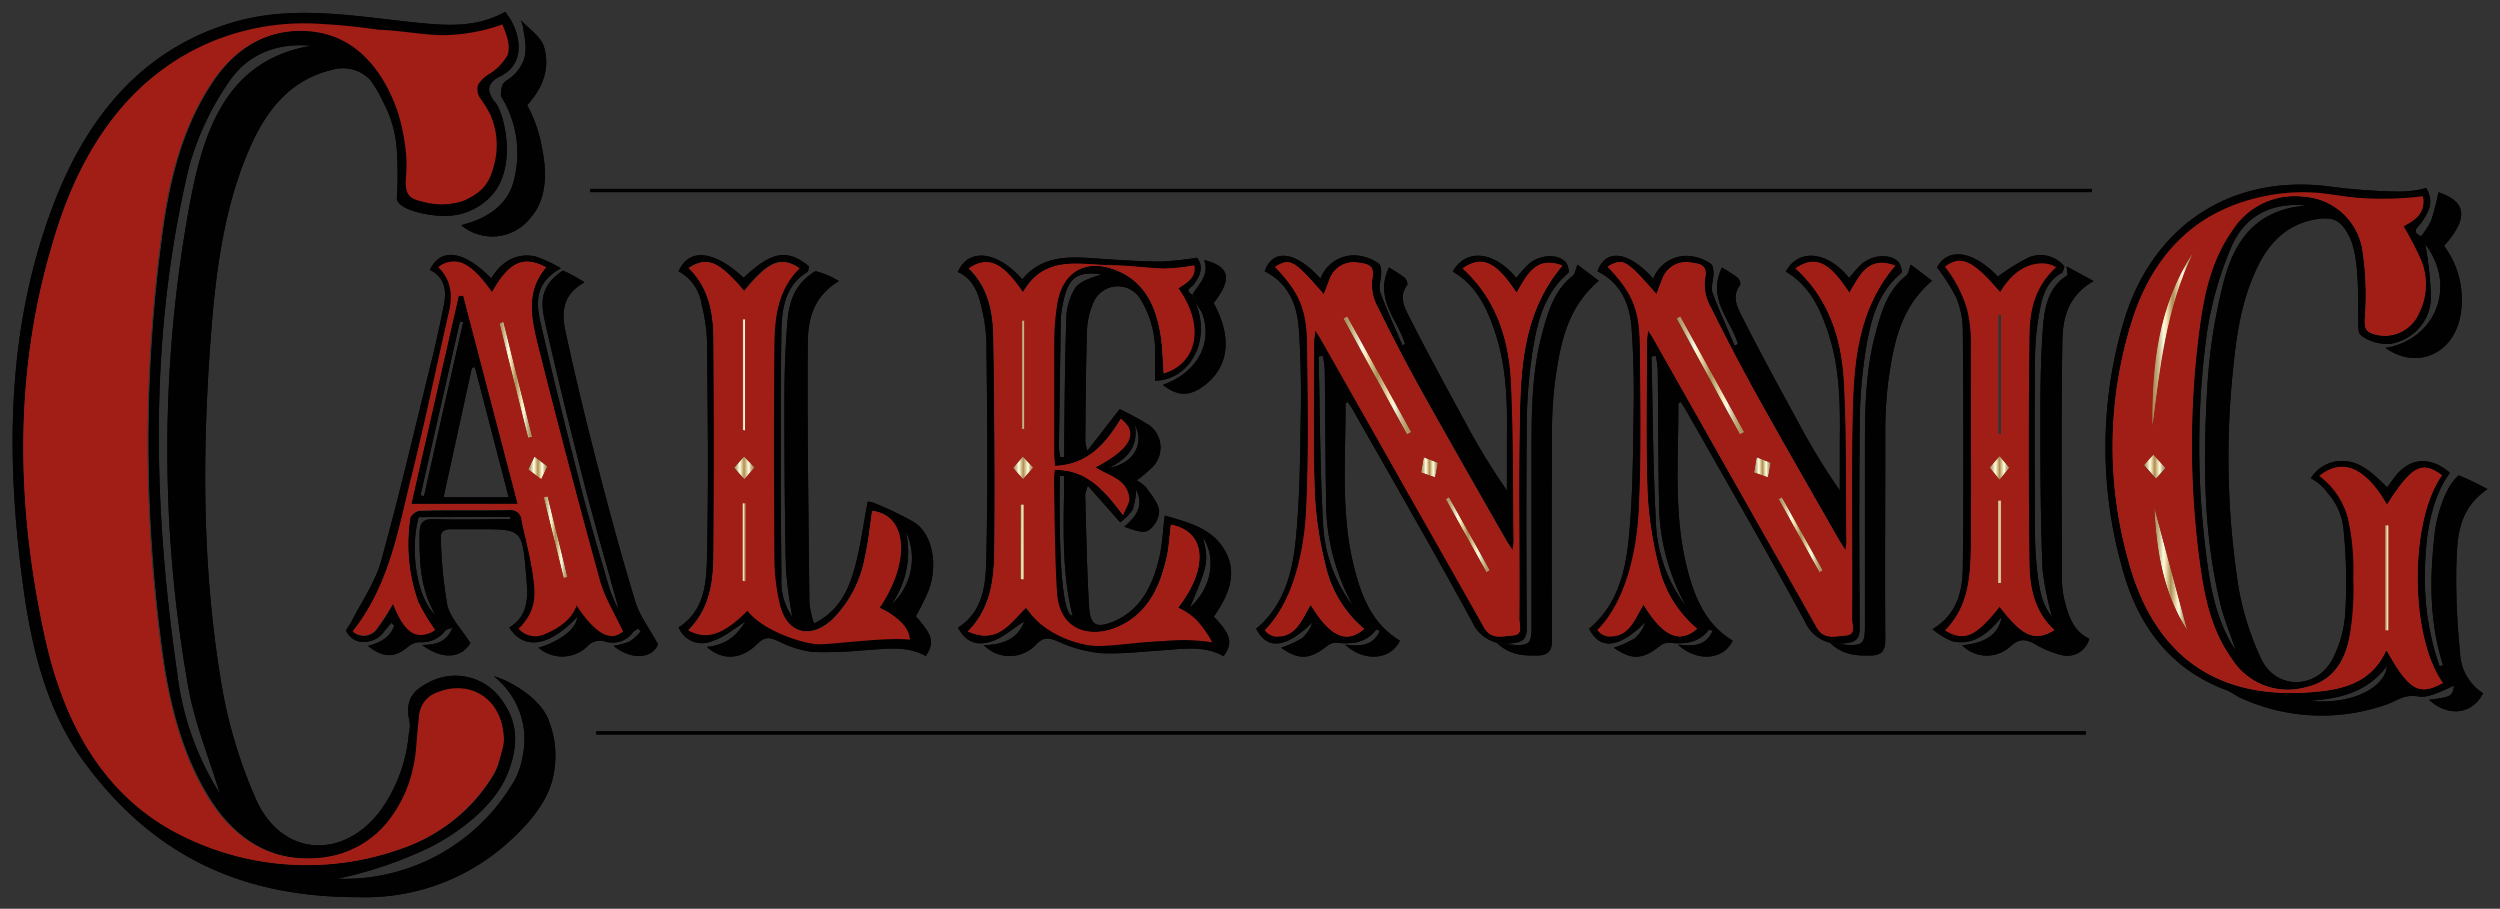 <?xml version="1.0" encoding="UTF-8"?>
<svg xmlns="http://www.w3.org/2000/svg" xmlns:xlink="http://www.w3.org/1999/xlink" id="Layer_1" data-name="Layer 1" viewBox="0 0 341.46 124.12">
  <rect x="0" y="0" width="341.46" height="124.12" fill="#333333" stroke="none"/>
  <defs>
    <linearGradient id="linear-gradient" x1="294.04" y1="-2406.37" x2="299.51" y2="-2406.37" gradientTransform="matrix(1, 0, 0, -1, 0, -2360)" gradientUnits="userSpaceOnUse">
      <stop offset="0" stop-color="#ab8f57"></stop>
      <stop offset="0.04" stop-color="#af945e"></stop>
      <stop offset="0.09" stop-color="#baa371"></stop>
      <stop offset="0.15" stop-color="#ccbb91"></stop>
      <stop offset="0.22" stop-color="#e4dcbd"></stop>
      <stop offset="0.27" stop-color="#faf9e3"></stop>
      <stop offset="0.33" stop-color="#fbeabd"></stop>
      <stop offset="0.5" stop-color="#ab8f57"></stop>
      <stop offset="0.69" stop-color="#f9ebbf"></stop>
      <stop offset="0.75" stop-color="#faf9e3"></stop>
      <stop offset="0.76" stop-color="#f3f0d7"></stop>
      <stop offset="0.81" stop-color="#daceaa"></stop>
      <stop offset="0.86" stop-color="#c5b286"></stop>
      <stop offset="0.91" stop-color="#b79f6c"></stop>
      <stop offset="0.95" stop-color="#ae935c"></stop>
      <stop offset="0.99" stop-color="#ab8f57"></stop>
    </linearGradient>
    <linearGradient id="linear-gradient-2" x1="294.24" y1="-2437.73" x2="298.75" y2="-2437.73" xlink:href="#linear-gradient"></linearGradient>
    <linearGradient id="linear-gradient-3" x1="325.72" y1="-2438.95" x2="326.28" y2="-2438.95" xlink:href="#linear-gradient"></linearGradient>
    <linearGradient id="linear-gradient-4" x1="292.79" y1="-2423.73" x2="295.79" y2="-2423.73" xlink:href="#linear-gradient"></linearGradient>
    <linearGradient id="linear-gradient-5" x1="139.61" y1="-2411.17" x2="139.93" y2="-2411.17" xlink:href="#linear-gradient"></linearGradient>
    <linearGradient id="linear-gradient-6" x1="139.38" y1="-2434.03" x2="139.86" y2="-2434.03" xlink:href="#linear-gradient"></linearGradient>
    <linearGradient id="linear-gradient-7" x1="138.37" y1="-2423.9" x2="141.14" y2="-2423.9" xlink:href="#linear-gradient"></linearGradient>
    <linearGradient id="linear-gradient-8" x1="228.95" y1="-2411.26" x2="238.23" y2="-2411.26" xlink:href="#linear-gradient"></linearGradient>
    <linearGradient id="linear-gradient-9" x1="242.93" y1="-2433.03" x2="248.97" y2="-2433.03" xlink:href="#linear-gradient"></linearGradient>
    <linearGradient id="linear-gradient-10" x1="239.56" y1="-2423.82" x2="241.86" y2="-2423.82" xlink:href="#linear-gradient"></linearGradient>
    <linearGradient id="linear-gradient-11" x1="183.48" y1="-2411.26" x2="192.76" y2="-2411.26" xlink:href="#linear-gradient"></linearGradient>
    <linearGradient id="linear-gradient-12" x1="197.46" y1="-2433.03" x2="203.5" y2="-2433.03" xlink:href="#linear-gradient"></linearGradient>
    <linearGradient id="linear-gradient-13" x1="194.09" y1="-2423.82" x2="196.4" y2="-2423.82" xlink:href="#linear-gradient"></linearGradient>
    <linearGradient id="linear-gradient-14" x1="68.22" y1="-2411.87" x2="72.69" y2="-2411.87" xlink:href="#linear-gradient"></linearGradient>
    <linearGradient id="linear-gradient-15" x1="74.25" y1="-2433.36" x2="77.54" y2="-2433.36" xlink:href="#linear-gradient"></linearGradient>
    <linearGradient id="linear-gradient-16" x1="72.17" y1="-2423.92" x2="74.76" y2="-2423.92" xlink:href="#linear-gradient"></linearGradient>
    <linearGradient id="linear-gradient-17" x1="101.42" y1="-2411.21" x2="101.79" y2="-2411.21" xlink:href="#linear-gradient"></linearGradient>
    <linearGradient id="linear-gradient-18" x1="101.43" y1="-2434.07" x2="101.8" y2="-2434.07" xlink:href="#linear-gradient"></linearGradient>
    <linearGradient id="linear-gradient-19" x1="100.24" y1="-2423.91" x2="103.01" y2="-2423.91" xlink:href="#linear-gradient"></linearGradient>
    <linearGradient id="linear-gradient-20" x1="271.74" y1="-2423.91" x2="274.46" y2="-2423.91" xlink:href="#linear-gradient"></linearGradient>
    <linearGradient id="linear-gradient-21" x1="9.53" y1="-2420.3" x2="20.31" y2="-2420.3" xlink:href="#linear-gradient"></linearGradient>
    <linearGradient id="linear-gradient-22" x1="272.84" y1="-2433.92" x2="273.5" y2="-2433.92" xlink:href="#linear-gradient"></linearGradient>
    <linearGradient id="linear-gradient-23" x1="139.43" y1="-2433.92" x2="140.08" y2="-2433.92" xlink:href="#linear-gradient"></linearGradient>
    <linearGradient id="linear-gradient-24" x1="101.33" y1="-2433.92" x2="101.98" y2="-2433.92" xlink:href="#linear-gradient"></linearGradient>
  </defs>
  <rect x="80.63" y="25.8" width="205.09" height="0.44" fill="#010101"></rect>
  <rect x="81.45" y="99.88" width="203.46" height="0.44" fill="#010101"></rect>
  <path d="M331.26,33.37a47.89,47.89,0,0,1,.77,7.39,6.51,6.51,0,0,1-4.7,6c-1.92.7-4.65-.44-5.09-1.28s.45-9.45-1.32-13.1C319.74,30,318.64,29.51,316,30c-3.58.72-5.93,3-7.52,6.17-2.24,4.46-3,9.29-3.47,14.17a115.19,115.19,0,0,0,.74,29.91,39,39,0,0,0,3.1,9.77c2,4.19,7.51,4.2,9.74,0a15.76,15.76,0,0,0,1.75-6.52,70.73,70.73,0,0,0-.26-11.27,8.59,8.59,0,0,0-2.17-4.91,6.44,6.44,0,0,0-2.29-2A5,5,0,0,1,320.49,63c1.77.19,3.33,1.29,5.55,3.57.45-.58.84-1.19,1.32-1.76,2.08-2.42,4.79-2.34,7.21-.27.24.19-3.36,3.15-3.36,13.94a35.84,35.84,0,0,0,2,12.52l.48-.14c-1.91-5.92-1.83-12-1.15-18,.27-2.32,1.38-6.39,3.29-7.93a36.57,36.57,0,0,1,3.92,1.88c-4.23,2.88-4.11,6.93-4.26,10.67A98.72,98.72,0,0,0,336,89.08a6.84,6.84,0,0,0,3.15,5.61c-1.53,2.93-4.76,3.26-7.39.89,3-.37,3.21-.45,3.42-1.94-1.28.56-3.44,1.71-4.7,1.5-2.36-.38-2.84.57-4.82,1.18a26.57,26.57,0,0,1-19.92-1.14,15.67,15.67,0,0,0-1.54-.88c-8-2.94-12.39-9.17-14.44-17.1a60.34,60.34,0,0,1,.43-33.67c4.08-13.1,15-19.91,28.41-18a82.33,82.33,0,0,0,9,.64,14.23,14.23,0,0,0,3.79-.49c.88,1.66.73,2.74-.71,4.78-.46.65-1.37,1.11-.08,1.77Zm2.4,59.91c-4.57-6.44-4.58-22.12-.1-28.38-2.76-2-4.13-1.29-7.52,4-3.17-4.93-5.65-6.11-8.36-4.4,1.06,2.11,2.47,4.07,3,6.26a35.13,35.13,0,0,1,.14,16.53c-.72,3.28-2.43,5.8-6,6.56a9.07,9.07,0,0,1-10-3.89c-2.64-3.64-3.65-7.93-4.26-12.24a120.55,120.55,0,0,1,0-34c.63-4.4,1.76-8.71,4.4-12.39a10.07,10.07,0,0,1,9.69-4.46,8.66,8.66,0,0,1,8,7.39,40.85,40.85,0,0,1,.31,9.39c0,1.18.13,1.67,1.21,2a5.08,5.08,0,0,0,6.22-2.87,8.76,8.76,0,0,0,.29-7.14,46.26,46.26,0,0,0-2.43-4.69C330,30,331.2,29,331,27.14c-2.76,0-5.37.19-7.93,0-4.7-.41-9.38-1.22-14.1-.2C299.59,29,294,35,291.19,43.78a57.37,57.37,0,0,0-.6,32.51c3.59,13.77,12.69,19.73,26.53,18.13,3.89-.45,7.1-1.76,8.81-5.62C329,94.28,330.38,95.12,333.66,93.28Zm-18.51-65.2c-4.81-.53-8.58,1.35-10.41,5.7a48,48,0,0,0-3.32,11.74A115.28,115.28,0,0,0,301.36,76c.55,4.52,1.45,9,4,12.86-.65-2.11-1.55-4.15-2.07-6.29-2.44-10-2.38-20.22-1.76-30.41a75.08,75.08,0,0,1,2.19-13.66c1.44-5.52,4.35-9.94,11.41-10.43ZM326,91c-2.79,3.65-6.52,4.4-10.44,4.71,5.09.58,10.08-1.49,10.46-4.68Z" fill="#010101"></path>
  <path d="M331.26,33.37l-.67-1a11.1,11.1,0,0,0,1.47-2.24,34.34,34.34,0,0,0,1-3.87c3.8,1.27,4.16,3.52.76,7.32A12.34,12.34,0,0,1,336,43.38c-1.1,5.1-6,7.1-10.18,4.14C332.75,46.36,335.58,39,331.26,33.37Z" fill="#010101"></path>
  <path d="M333.66,93.28c-3.25,1.82-4.67,1-7.7-4.5-1.77,3.91-4.95,5.17-8.81,5.62C303.3,96,294.24,90,290.62,76.27a57.25,57.25,0,0,1,.59-32.5C294,35,299.61,28.9,308.9,26.88a25.85,25.85,0,0,1,7.34-.57c2.25.16,4.5.69,6.76.77a45.67,45.67,0,0,0,7.93-.28c.38,2.29-1,3.25-2.64,4.09a46.26,46.26,0,0,1,2.43,4.69,8.72,8.72,0,0,1-.29,7.14,5.08,5.08,0,0,1-6.22,2.89c-1.07-.3-1.25-.79-1.21-2a40.85,40.85,0,0,0-.31-9.39,8.66,8.66,0,0,0-8-7.35A10.05,10.05,0,0,0,305,31.36c-2.65,3.68-3.77,8-4.41,12.4a120.48,120.48,0,0,0,0,34c.62,4.33,1.65,8.6,4.26,12.24a9,9,0,0,0,10,3.9c3.59-.77,5.29-3.29,6-6.57a38.85,38.85,0,0,0,.57-8.34,33.61,33.61,0,0,0-.71-8.19,10.79,10.79,0,0,0-3.94-5.8c3.34-2.71,6.6-.8,9.25,3.92,3.39-5.29,4.76-6.06,7.52-4C329.08,71.18,329.09,86.86,333.66,93.28ZM294,58c1-8,1.87-16,5.47-23.45C294.87,41.8,294,49.83,294,58.09Zm.24,11.28c.26,6.06,1.35,12,4.52,16.83C297.31,80.81,295.78,75.07,294.25,69.32Zm32,2.48h-.42V86.09h.42Zm-32.12-9.69L292.43,64l.4-.46,1.64,1.87,1.34-1.45Z" fill="#a11e16"></path>
  <path d="M294,58.09c-.09-8.26.83-16.29,5.47-23.44C295.92,42.05,295,50.11,294,58.09Z" fill="url(#linear-gradient)"></path>
  <path d="M294.25,69.32c1.55,5.75,3.08,11.45,4.52,16.83C295.58,81.27,294.49,75.38,294.25,69.32Z" fill="url(#linear-gradient-2)"></path>
  <ellipse cx="326" cy="78.95" rx="0.41" ry="10.1" fill="url(#linear-gradient-3)"></ellipse>
  <path d="M294.1,62.09l1.69,1.82-1.33,1.45-1.65-1.87Z" fill="url(#linear-gradient-4)"></path>
  <path d="M163.3,41.43c2.14,4.93-.66,10.44-5.54,10.57V48.48a13.5,13.5,0,0,0-2.08-7.77,3.6,3.6,0,0,0-5-1,3.53,3.53,0,0,0-1.28,1.48,10.36,10.36,0,0,0-.93,3.84c-.17,5.1-.18,10.21-.24,15.31a8.46,8.46,0,0,0,.29,1.23l4.41-5.69a44.16,44.16,0,0,1,4,2.17,3.78,3.78,0,0,1,.87,5.27,3.67,3.67,0,0,1-.44.52,18.47,18.47,0,0,1-2.1,1.76,5.42,5.42,0,0,1,1.3,1c.68,1,1.64,2.08,1.76,3.19a3.43,3.43,0,0,1-1.52,2.69c-.81.41-2.1-.15-3.23-.53,1.61-1.44,2.73-2.79,1.6-5.06a10,10,0,0,1-.47,2.72A7.57,7.57,0,0,1,153,71.34l-4.41-5a6.69,6.69,0,0,0-.37,1.23c.15,5.1.22,10.2.53,15.29.15,2.58,1,3,3.42,2,3.75-1.63,5.29-5,6.17-8.68.41-1.76.48-3.65.75-5.76,3,.88,6.16,1.64,7.93,4.33,2.23,3.33.81,6.54-1.24,9.48,2.36,2.43,2.65,3.59,1.33,5.4-2.6-1.5-5.43-1-8.23-.82s-5.76.55-8.61.39a18.17,18.17,0,0,1-5.7-1.57c-1.18-.48-1.92-.74-3,.33a4.92,4.92,0,0,1-6.94.4l-.25-.24c3-.06,4.76-1.12,5.52-3.26-1.45.88-2.82,2.18-4.4,2.72-2.24.75-3.63,0-4.66-1.85,3.65-2.32,3.81-6.24,3.89-9.87.2-9.7.11-19.39,0-29.08a23.54,23.54,0,0,0-.75-5.15c-.45-1.87-1.22-3.65-3.16-4.48,1.46-3.32,5.36-2.9,8.81,1,2.47-3,5.8-3.14,9.28-2.9,3.15.22,6.31.44,9.47.48a41.58,41.58,0,0,0,5.1-.53c.79,1,.71,2.15-.44,3.66-.3.4-1.33.75-.21,1.39Zm-3.38,30.23c-.17,1.37-.25,2.65-.51,3.89-.88,4.26-2.48,8.17-6.78,10.07-3.59,1.57-8,.73-8.35-4.67-.32-5.09-.31-10.2-.42-15.31A14,14,0,0,1,144,64.2c4.41-.1,6.78,2.77,9.34,6.17.38-1,.88-1.68.84-2.29-.27-2.65-2.8-3.07-4.61-4.23,4.84-2.54,5.95-4.7,3.45-6.63-2.08,3.37-4.52,6.24-9,6.43,0-.69-.11-1.2-.11-1.71V46.62a35.15,35.15,0,0,1,.4-5c.68-4.52,4-6.38,8.22-4.64,3.77,1.56,5.28,4.84,5.9,8.59.31,1.76.32,3.62.46,5.45,4.71-1.46,5.59-6.6,2-11.62,1.12-.78,2.45-1.47,2.17-3.14a28.57,28.57,0,0,1-4,.44c-2.41-.06-4.82-.4-7.24-.45-4.4-.08-9.27-1.47-12.16,3.7-2.81-4.16-4.82-5-7.41-3.28,2.65,2.55,3.32,5.92,3.38,9.36.14,9.11.22,18.23.15,27.32,0,4.54,0,9.2-3.65,12.91,4,1.76,5.82-.89,7.71-3.53a6.7,6.7,0,0,0,2.27,2.07,7.81,7.81,0,0,0,5.53,1.85c5.28-.23,10.57-.38,16.06-.56a6.31,6.31,0,0,0-.88-1.76,8,8,0,0,0-1.92-1.25C165.15,77.56,164.73,72.54,159.92,71.66Zm-15.1-9.21h.53V60.6c.08-5.57.08-11.14.29-16.75a8.21,8.21,0,0,1,1.26-4.57c.91-1.13,2.71-1.44,3.52-1.83-3.52-.39-4.64.42-5.38,4.73a11.52,11.52,0,0,0-.16,1.76q-.13,8.61-.25,17.22A9.56,9.56,0,0,0,144.82,62.45Zm1.72,21.82c-1.69-6.55-1.19-13.52-1.19-19.29a2.45,2.45,0,0,1-.61,0c0,3.14-.21,15.26,1.1,18.39.25.67.47.56.7.88Zm16-1.31c3-2.72,3.61-6.78,1.76-9.55.8,3.22.72,3.67-1.76,9.53ZM155,58c.48,2.74-.75,4.55-3.52,5.89C154.86,63.33,156.36,60.59,155,58Z" fill="#010101"></path>
  <path d="M163.3,41.43l-.41-1.23c.88-1.45,2.32-2.65,1.58-4.68,3.52.88,3.86,2.56,1.29,5.87,2.47,4.52,2.14,8.39-.93,11-2.13,1.76-3.89,1.86-6,.17,4.59-1.61,6.82-5.53,5.43-9.63A6.5,6.5,0,0,0,163.3,41.43Z" fill="#010101"></path>
  <path d="M159.92,71.66c4.84.88,5.23,5.9,1,11.32a9.73,9.73,0,0,1,2.43,1.62,14.67,14.67,0,0,1,2.22,3.13,25.77,25.77,0,0,0-6.68-.16c-3.07.09-5.42.52-8.5.66-3.27.14-8.45-2-10.18-5.29-2.38,2.41-4,5.06-8,3.3,3.68-3.71,3.61-8.37,3.65-12.91.07-9.1,0-18.22-.15-27.32-.06-3.44-.7-6.81-3.37-9.36,2.59-1.77,4.59-.88,7.41,3.28,2.89-5.17,7.73-3.78,12.15-3.7,2.42,0,4.83.39,7.24.45a28.57,28.57,0,0,0,4-.44c.28,1.67-1,2.36-2.17,3.14,3.57,5,2.69,10.16-2,11.62-.14-1.83-.15-3.67-.46-5.45-.64-3.75-2.13-7-5.9-8.59-4.23-1.76-7.53.12-8.22,4.64a35.15,35.15,0,0,0-.4,5c0,5.1,0,10.21,0,15.32,0,.51.06,1,.11,1.71,4.52-.19,7-3.06,9-6.43,2.49,1.93,1.38,4.09-3.46,6.63,1.76,1.16,4.34,1.55,4.61,4.23.06.61-.46,1.29-.84,2.29-2.56-3.37-5-6.23-9.34-6.17q-.09.72-.12,1.44c.12,5.11.1,10.22.42,15.31.36,5.4,4.76,6.24,8.35,4.67,4.31-1.9,5.87-5.81,6.78-10.07C159.67,74.31,159.75,73,159.92,71.66Zm-20-27.88h-.32V58.6h.32Zm-.55,35.34h.48V68.93h-.48Zm.36-13.66,1.4-1.6-1.43-1.51-1.34,1.56Z" fill="#a11e16"></path>
  <path d="M139.93,43.78V58.59h-.32V43.76Z" fill="url(#linear-gradient-5)"></path>
  <path d="M139.38,79.12V68.93h.48v10.2Z" fill="url(#linear-gradient-6)"></path>
  <path d="M139.74,65.46l-1.37-1.55,1.34-1.56,1.43,1.51Z" fill="url(#linear-gradient-7)"></path>
  <path d="M237.39,47c-1-3.36-4.27-6.17-2.2-10.46a22.63,22.63,0,0,1,2.12,1.38c.25.2.48.88.36,1-1.2,1.58-.36,3.1.3,4.4,2.43,4.8,5,9.52,7.58,14.24A90.84,90.84,0,0,0,251.29,67V60c.06-4.76,0-9.51-1.44-14.1-1.11-3.52-2.58-6.83-5.94-8.81,1.76-3.19,5.68-2.8,8.66.88a20.41,20.41,0,0,1,1.54-1.76c1.47-1.41,4-1.65,5.18-.44.33.34.57,1.37.38,1.52-3.41,2.88-4.29,6.93-4.92,11a66.62,66.62,0,0,0-.74,9.87c-.1,9.17-.08,18.34,0,27.51,0,1.61-.55,2.08-2.07,2.19a5,5,0,0,1-5.38-2.91c-5.2-9.55-10.64-19-16-28.43-.31-.55-.64-1.08-1-1.63-.17.13-.33.18-.33.24.05,7.58-.7,15.22,1.25,22.68,1,3.86,2.51,7.48,6.17,9.69-1.22,2.65-4.86,2.95-7.46.55,2,.22,3.78.26,4.75-1.91-.26-.06-.51-.17-.55-.12-1.36,1.77-3.21,2-5.29,1.77a1.91,1.91,0,0,0-1.34.4c-2.38,1.9-3.85,2-6.33.28a14.29,14.29,0,0,0,2.85-1.28,4.94,4.94,0,0,0,1.45-2.2c-3.59,3.53-6.17,3.86-7.68.88,3.79-3.15,4.94-7.64,5.4-12.18.57-5.69.59-11.46.68-17.19.07-3.94,0-7.93-.29-11.82-.25-3.22-1.5-6.07-4.64-7.62,1.09-3.15,4.22-2.78,7.61,1a4.88,4.88,0,0,1,5.57-3,6.21,6.21,0,0,1,2.32,1c.28.19.33.88.33,1.29,0,.88-.39,1.86-.12,2.64.88,2.45,2,4.82,3,7.22Zm7.84-10.34c4.63,4.19,6.34,9.77,6.68,15.7.39,7.18.25,14.38.33,21.58,0,.25-.05.52-.12,1.21-.48-.77-.77-1.17-1-1.59-3.76-6.59-7.54-13.15-11.23-19.78Q236.65,48,233.72,42a6.38,6.38,0,0,1-.83-3.82c.48-2-.64-2.15-1.92-2.32A3.45,3.45,0,0,0,227,38.22c-.26.62-.49,1.25-.75,1.93-4.14-4.74-4.59-5-6.66-3.74C223,39.93,224,42.15,224,47.26c.08,7.37.21,14.75-.13,22.1-.28,6-.66,11.79-5.2,16.84.88.17,1,.7,1.67.62,2.37-.28,3.07-2.44,4.15-4.21,2.65,4.36,4.95,5.37,7.33,3.28a15.88,15.88,0,0,1-5.28-8.74,49.09,49.09,0,0,1-1.5-10.09c-.24-6.78-.08-13.57-.08-20.37,0-.41.08-.83.15-1.53.34.51.51.73.65,1q6.79,12.06,13.63,24.15c2.91,5.13,5.84,10.26,8.72,15.41,1,1.76,2.64,1.18,4,1.09s.83-1.44.83-2.24c.05-9.45-.14-18.91.09-28.37.17-7,.82-14,5.81-19.9-3.7-1.43-4.87,1.36-6.27,3.69C249.79,35.7,247.89,34.84,245.23,36.66ZM230.31,82.83a29.69,29.69,0,0,1-3.72-14.64c-.11-5.92-.1-11.84-.17-17.75a13.91,13.91,0,0,0-.27-1.83l-.58.07c.18,7.53.19,15.07.6,22.59A20,20,0,0,0,230.31,82.83Z" fill="#010101"></path>
  <path d="M250,87.85c1,.09,1.59.17,2.21.22,2.15.15,2.5-.19,2.51-2.36V61.17c0-5.29.08-10.57,1.47-15.71.78-2.9,1.63-5.82,4.17-7.81.3-.25.35-.83.62-1.51l2.9,2.21c-4.47,3.81-5.29,8.89-6,13.93a58.07,58.07,0,0,0-.38,7.46c0,9.23-.06,18.45,0,27.68,0,1.55-.58,2.09-2,2.11C253.64,89.56,251.77,89.51,250,87.85Z" fill="#010101"></path>
  <path d="M245.23,36.66c2.64-1.82,4.56-1,7.37,3.31,1.4-2.33,2.57-5.12,6.27-3.69-5,5.88-5.64,12.89-5.81,19.9-.23,9.46,0,18.92-.09,28.37,0,.8.6,2.15-.83,2.24s-3,.67-4-1.09c-2.88-5.15-5.81-10.28-8.72-15.41q-6.84-12.09-13.68-24.15c-.14-.25-.31-.47-.65-1-.07.7-.15,1.12-.15,1.53,0,6.8-.16,13.59.08,20.37a49.09,49.09,0,0,0,1.5,10.09,15.82,15.82,0,0,0,5.28,8.74c-2.39,2.09-4.67,1.08-7.33-3.28-1.08,1.77-1.86,4.22-4.25,4.33a2.06,2.06,0,0,1-2.05-.88c3.83-3.82,5.39-10.64,5.68-16.65.34-7.36.21-14.74.13-22.1-.06-5.11-1.07-7.31-4.41-10.86,2.08-1.25,2.53-1,6.67,3.74.26-.68.49-1.3.74-1.92a3.48,3.48,0,0,1,3.94-2.4c1.28.17,2.4.3,1.92,2.32a6.37,6.37,0,0,0,.83,3.82q3,6,6.17,11.82c3.69,6.62,7.47,13.22,11.22,19.77.24.42.52.83,1,1.6.07-.7.13-1,.12-1.22-.08-7.2.05-14.4-.33-21.58C251.57,46.43,249.86,40.85,245.23,36.66Zm-7.58,22.68.58-.3-8.75-15.82-.53.3Zm5.72,8.57-.44.25,5.58,10,.46-.27Zm-3.44-5.46-.37,2.07,1.93.67c.13-.66.26-1.33.37-2Z" fill="#a11e16"></path>
  <path d="M237.65,59.34,229,43.48l.53-.3L238.23,59Z" fill="url(#linear-gradient-8)"></path>
  <path d="M243.37,67.91l5.6,10-.46.27-5.58-10Z" fill="url(#linear-gradient-9)"></path>
  <path d="M239.93,62.45l1.93.77c-.11.64-.24,1.31-.37,2l-1.93-.67C239.69,63.83,239.81,63.17,239.93,62.45Z" fill="url(#linear-gradient-10)"></path>
  <path d="M191.91,47c-1-3.36-4.25-6.17-2.19-10.46a22.63,22.63,0,0,1,2.12,1.38c.24.2.48.88.36,1-1.2,1.58-.36,3.1.3,4.4,2.43,4.8,5,9.52,7.57,14.24A92.7,92.7,0,0,0,205.82,67V60c.06-4.76,0-9.51-1.45-14.1-1.11-3.52-2.57-6.83-5.94-8.81,1.77-3.19,5.69-2.8,8.67.88a18.83,18.83,0,0,1,1.54-1.76c1.47-1.41,4-1.65,5.18-.44.32.34.56,1.37.38,1.52-3.41,2.88-4.28,6.93-4.93,11a69.43,69.43,0,0,0-.74,9.87c-.09,9.17-.07,18.34,0,27.51,0,1.61-.54,2.08-2.05,2.19a5,5,0,0,1-5.39-2.91c-5.2-9.55-10.64-19-16-28.43-.3-.55-.63-1.08-1-1.63-.16.13-.32.18-.32.24.05,7.58-.71,15.22,1.26,22.68,1,3.86,2.49,7.48,6.17,9.69-1.23,2.65-4.87,2.95-7.47.55,2,.22,3.78.26,4.75-1.91-.25-.06-.5-.17-.54-.12-1.37,1.77-3.21,2-5.29,1.77a2,2,0,0,0-1.35.4c-2.38,1.9-3.84,2-6.32.28a13.87,13.87,0,0,0,2.83-1.28,4.77,4.77,0,0,0,1.46-2.2c-3.59,3.53-6.17,3.86-7.69.88,3.79-3.15,4.95-7.64,5.4-12.18.58-5.69.59-11.46.69-17.19.06-3.94,0-7.93-.29-11.82-.26-3.22-1.51-6.07-4.64-7.62,1.09-3.15,4.22-2.78,7.61,1A4.88,4.88,0,0,1,186,35a6,6,0,0,1,2.32,1c.28.19.33.88.33,1.29,0,.88-.39,1.86-.12,2.64.88,2.45,2,4.82,3,7.22Zm7.85-10.34c4.62,4.19,6.35,9.77,6.67,15.7.39,7.18.26,14.38.35,21.58,0,.25-.05.52-.13,1.21-.49-.77-.77-1.17-1-1.59-3.75-6.59-7.53-13.15-11.21-19.78Q191.18,48,188.26,42a6.4,6.4,0,0,1-.83-3.82c.48-2-.64-2.15-1.92-2.32a3.47,3.47,0,0,0-3.94,2.39c-.26.62-.48,1.25-.74,1.93-4.14-4.74-4.59-5-6.67-3.74,3.35,3.52,4.41,5.74,4.41,10.85.08,7.37.21,14.75-.14,22.1-.28,6-.66,11.79-5.19,16.84.88.17,1,.7,1.66.62,2.38-.28,3.08-2.44,4.16-4.21C181.7,87,184,88,186.39,85.89a15.84,15.84,0,0,1-5.29-8.74,49.76,49.76,0,0,1-1.49-10.09c-.23-6.78-.08-13.57-.08-20.37,0-.41.08-.83.15-1.53.34.51.51.73.65,1L194,70.29q4.37,7.69,8.72,15.41c1,1.76,2.64,1.18,4,1.09s.82-1.44.83-2.24c.05-9.45-.13-18.91.09-28.37.17-7,.82-14,5.81-19.9-3.7-1.43-4.87,1.36-6.28,3.69C204.32,35.7,202.42,34.84,199.76,36.66ZM184.85,82.83a29.59,29.59,0,0,1-3.73-14.64c-.1-5.92-.1-11.84-.18-17.75a11.22,11.22,0,0,0-.27-1.83l-.57.07c.18,7.53.18,15.07.6,22.59A19.9,19.9,0,0,0,184.85,82.83Z" fill="#010101"></path>
  <path d="M204.48,87.85c1,.09,1.58.17,2.2.22,2.15.15,2.51-.19,2.51-2.36V61.17c0-5.29.08-10.57,1.47-15.71.79-2.9,1.63-5.82,4.17-7.81.31-.25.36-.83.63-1.51l2.9,2.21c-4.47,3.81-5.29,8.89-6,13.93a56.32,56.32,0,0,0-.38,7.46q-.08,13.83,0,27.68c0,1.55-.58,2.09-2,2.11C208.16,89.56,206.29,89.51,204.48,87.85Z" fill="#010101"></path>
  <path d="M199.76,36.66c2.64-1.82,4.56-1,7.36,3.31,1.41-2.33,2.58-5.12,6.28-3.69-5,5.88-5.64,12.89-5.81,19.9-.22,9.46,0,18.92-.09,28.37,0,.8.6,2.15-.83,2.24s-3,.67-4-1.09c-2.88-5.15-5.8-10.28-8.71-15.41q-6.82-12.09-13.68-24.15c-.14-.25-.31-.47-.65-1-.08.7-.16,1.12-.16,1.53,0,6.8-.15,13.59.08,20.37A49.78,49.78,0,0,0,181,77.15a15.84,15.84,0,0,0,5.29,8.74C183.94,88,181.66,87,179,82.61c-1.09,1.77-1.86,4.22-4.26,4.33a2.06,2.06,0,0,1-2-.88c3.83-3.82,5.39-10.64,5.67-16.65.35-7.36.21-14.74.13-22.1-.05-5.11-1.06-7.31-4.4-10.86,2.08-1.25,2.53-1,6.67,3.74.25-.68.48-1.3.74-1.92a3.48,3.48,0,0,1,3.94-2.4c1.27.17,2.39.3,1.92,2.32A6.37,6.37,0,0,0,188.2,42q2.94,6,6.16,11.82c3.69,6.62,7.47,13.22,11.22,19.77.24.42.52.83,1,1.6.08-.7.14-1,.14-1.22-.09-7.2,0-14.4-.35-21.58C206.14,46.43,204.38,40.85,199.76,36.66Zm-7.58,22.68.58-.3L184,43.22l-.53.3Zm5.72,8.57-.44.25,5.57,10,.47-.27Zm-3.44-5.46c-.12.68-.25,1.34-.37,2.07l1.93.67c.12-.66.26-1.33.38-2Z" fill="#a11e16"></path>
  <path d="M192.18,59.34l-8.7-15.86.53-.3L192.76,59Z" fill="url(#linear-gradient-11)"></path>
  <path d="M197.9,67.91l5.6,10-.47.27-5.57-10Z" fill="url(#linear-gradient-12)"></path>
  <path d="M194.46,62.45l1.94.77c-.12.64-.26,1.31-.38,2l-1.93-.67C194.21,63.83,194.34,63.17,194.46,62.45Z" fill="url(#linear-gradient-13)"></path>
  <path d="M84.43,82.91c-1.46-5.29-3-10.65-4.41-16-1.94-7.56-3.82-15.14-5.54-22.76-.53-2.35-1-5,2.42-7.2a21.52,21.52,0,0,1,2.93,1.62c-3.11,1.67-3.13,4.25-2.59,6.72,1.29,6,2.74,12,4.27,17.91,1.63,6.32,3.33,12.64,5.24,18.9.59,2,1.93,3.69,3.12,5.9-.72,1.9-3.57,2.27-6.07.21A9.86,9.86,0,0,0,86,87.62a7.09,7.09,0,0,0,1.51-1.38l-.32-.38a2.76,2.76,0,0,0-.71.45,3.41,3.41,0,0,1-3.85,1.3,2.3,2.3,0,0,0-2.4.66,4.94,4.94,0,0,1-6.68.19c1.1-.26,5.15-1.86,5.29-4.21-3.92,4.18-7.32,4.52-9.28,1.46,2.92-1.77,2.51-4.68,2.28-7.43-.52-6-.58-6-6.41-6h-3.8c-.88,0-1.49.27-1.42,1.24a61.11,61.11,0,0,0,.88,9.11c.42,1.81,2,3.35,3.15,5.2-1.23,2.05-3.73,2.36-6.59.26,1.82,0,3.35-.35,4.16-2.35-.48.18-.88.2-1,.39a3.92,3.92,0,0,1-3.46,1.58,2.65,2.65,0,0,0-1.63.63c-1.81,1.52-3.36,1.55-5.46-.12,1.68-.45,3.07-1.15,3.58-2.78l-.39-.38-1,1.2a3.37,3.37,0,0,1-3.68,1.28,2.75,2.75,0,0,1-1.45-1.28c-.13-.24.44-.89.67-1.31,1.39-2.77,3.26-5.41,4.07-8.33,2.55-9.2,4.7-18.51,7-27.78.58-2.37,1.08-4.74,1.56-7.13.41-2,.16-3.82-1.9-4.85,1.49-3.1,4.63-2.64,8.37,1.16,1.39-2.26,3.37-3.52,6-3a17.65,17.65,0,0,1,3.52,1.63c-3.68,2-3.37,4.85-2.77,7.49,1.77,7.73,3.7,15.41,5.67,23.09,1.14,4.4,2.47,8.81,3.75,13.22A23.16,23.16,0,0,0,84.35,83ZM60,36.43c2,2,1.82,4.34,1.25,6.79-1.69,7.45-3.23,14.93-5.1,22.34-1.8,7.19-3.07,14.64-7.93,20.76a2.23,2.23,0,0,0,3.15-.19,1.86,1.86,0,0,0,.21-.28,31.11,31.11,0,0,0,2.12-3.32c1.16,3,2.33,4,3.66,4a2.58,2.58,0,0,0,2.08-.44,24.85,24.85,0,0,1-2.3-3.84,23.46,23.46,0,0,1-1.07-11.45c0-.4.88-1,1.35-1,4-.09,8.06,0,12.09-.08A1.51,1.51,0,0,1,71.26,71a1.36,1.36,0,0,1,0,.2c.5,2.44,1.17,4.86,1.53,7.31.38,2.74.68,5-1.87,7.53A10.07,10.07,0,0,0,74,86a6,6,0,0,0,4.82-3.84c3.52,4.57,4.24,5.12,6.26,4.14-1.11-2.41-2.5-4.6-3.16-7Q77.58,63.51,73.6,47.67c-.94-3.75-2-7.68,1-11.16-3.08-1.64-5-.68-7.4,3.52C63.83,35.7,62.59,35.05,60,36.43Zm-2.82,34.2C55.91,75.26,57,81.85,59.48,84c-2.08-3.52-2.2-7.3-2.17-11.09,0-1.6.56-2.07,2.12-2,3.42.12,6.83,0,10.25,0V70.6Z" fill="#010101"></path>
  <path d="M59.88,36.5a2.77,2.77,0,0,1,1.54-.73c1.68-.32,3.32.64,5.78,4.11,2.36-4.2,4.32-5,7.4-3.37-3,3.48-1.91,7.41-1,11.16q4,15.86,8.32,31.56c.66,2.4,2.05,4.59,3.16,7-1.7,1.6-3.92.15-6.33-3.53-.54,1.67-2.16,3.06-4.56,4a3,3,0,0,1-3.35-.83c2.54-2.55,2.31-4.77,1.93-7.5-.36-2.46-1-4.87-1.53-7.31a1.51,1.51,0,0,0-1.56-1.45l-.2,0c-4,.07-8.06,0-12.09.08a1.79,1.79,0,0,0-1.36,1,23.62,23.62,0,0,0,1.08,11.46,25.34,25.34,0,0,0,2.3,3.84,3,3,0,0,1-2,.74c-1.37,0-2.57-1.26-3.75-4.31a31.28,31.28,0,0,1-2.14,3.32,2.23,2.23,0,0,1-3.07.68,1.46,1.46,0,0,1-.28-.21c4.89-6.12,6.16-13.57,7.93-20.76,1.86-7.41,3.41-14.9,5.1-22.34C61.83,40.77,61.84,38.47,59.88,36.5ZM70.67,68.79c-2.5-9.57-5-19-7.42-28.37h-.57c-2.14,9.42-4.29,18.84-6.46,28.4ZM68.76,43.94l-.54.21L72.13,59.8l.56-.14Q70.72,51.88,68.76,43.94Zm8.24,35,.54-.14-2.75-11-.54.13ZM73.92,65.44l.88-1.76L73,62.34l-.88,1.76Z" fill="#a11e16"></path>
  <path d="M70.67,68.79H56.22c2.17-9.56,4.32-19,6.46-28.37h.57C65.71,49.8,68.17,59.22,70.67,68.79Zm-5.8-18.64-.42.07Q62.51,59,60.58,67.92h8.9C67.91,61.88,66.38,56,64.87,50.15ZM57.43,67.66l.49.11Q60.56,55.86,63.27,44l-.45-.1Z" fill="#010101"></path>
  <path d="M68.76,43.94l3.93,15.74-.56.12L68.22,44.19Z" fill="url(#linear-gradient-14)"></path>
  <path d="M77,79,74.25,67.89l.54-.13L77.5,78.82Z" fill="url(#linear-gradient-15)"></path>
  <path d="M73.92,65.48c-.62-.47-1.18-.88-1.76-1.35L73,62.37l1.76,1.34Z" fill="url(#linear-gradient-16)"></path>
  <path d="M114.57,38.4c-3.52,2.1-4.22,5.29-4.24,8.36-.08,11.89.1,23.79.22,35.65a14.25,14.25,0,0,0,.63,2.75c3.29-1.62,4.67-4.4,5.51-7.41s1.23-6.08,1.82-9.21a1.94,1.94,0,0,1,.64.07,45.25,45.25,0,0,1,5.75,2.75c2.45,1.6,3.23,5.73,1.95,9.23a34,34,0,0,1-1.77,3.58c2.32,2.64,2.58,3.52,1.37,5.43-2.72-1.51-5.65-.93-8.56-.78a56.59,56.59,0,0,1-6.89.23,14.14,14.14,0,0,1-4.52-1.4c-1.12-.5-1.87-.88-3,.25-2.19,2.19-4.77,2.39-6.93.46,3-.33,4.18-1.83,5.29-3.47-1.48.88-2.87,2.13-4.49,2.64a3.46,3.46,0,0,1-4.66-1.84c3.59-2.28,3.81-6.17,3.88-9.69.21-9.81.1-19.62,0-29.42a23.32,23.32,0,0,0-.74-5,6.09,6.09,0,0,0-3.14-4.52c1.41-3.23,4.83-2.88,8.88.88,3.81-3.59,5.92-4,8.92-1.57-.07.27-.06.68-.23.79-2.93,1.76-3.45,4.82-3.53,7.72-.16,11.37-.11,22.74,0,34.1a8.25,8.25,0,0,0,1.5,5.29,58.4,58.4,0,0,1-.88-6.58c-.17-6.9-.19-13.81-.21-20.71,0-3.52,0-7,.24-10.57.24-3.26.06-7,4-9.37A10.77,10.77,0,0,1,114.57,38.4Zm8.26,47.94c-.11-1.81-.48-2.29-2.74-3.39,4.34-6.25,3.85-12.68-1-13.22-.33,2.11-.52,4.25-1,6.32a16,16,0,0,1-4.41,8.49c-3.11,2.89-6.37,1.87-7.27-2.3a27.15,27.15,0,0,1-.69-5.68c0-3.45-.17-7-.18-10.48,0-6.35.11-12.59.17-18.93,0-3.84.5-7.66,3.45-10.57-2.51-1.69-4.26-.95-7.55,3.1-3.52-4.1-5-4.74-7.6-3.12,2.76,2.64,3.37,6.17,3.4,9.69q.15,14.72,0,29.41c0,3.8-.54,7.51-3.44,10.37.89.57,1.86.08,2.65,0,1.46-.09,3.36-.62,5.6-3.27a8.15,8.15,0,0,0,2.79,2.59,6,6,0,0,0,4.59,1.17c.89-.07,1.77-.17,2.59-.18C115.73,86.33,119.21,86.34,122.83,86.34Zm.88-13.8a12.41,12.41,0,0,1-2,10.07,8.52,8.52,0,0,0,2-10.07Z" fill="#010101"></path>
  <path d="M124.27,87.37C121.07,87,114,88,111.89,88s-7.78-1.88-9.8-4.58c-3.68,3.7-5.85,3.85-8.06,2.7,2.9-2.87,3.41-6.58,3.44-10.37q.07-14.7,0-29.41c0-3.53-.64-7-3.4-9.7,2.55-1.62,4.09-1,7.6,3.12,3.29-4,5-4.78,7.55-3.1-3,2.93-3.42,6.74-3.45,10.57-.1,9.81-.06,19.62,0,29.42a27.23,27.23,0,0,0,.69,5.68c.88,4.17,4.16,5.18,7.27,2.29a16,16,0,0,0,4.41-8.49c.48-2.07.67-4.21,1-6.31,4.8.49,5.28,6.92,1,13.21C122.35,84.05,124.2,85.55,124.27,87.37ZM101.42,58.76l.37.06V43.6h-.37Zm0,20.56.37.07V68.75h-.37Zm.2-17-1.39,1.55,1.41,1.6,1.42-1.63Z" fill="#a11e16"></path>
  <path d="M101.42,58.76V43.61h.37V58.82Z" fill="url(#linear-gradient-17)"></path>
  <path d="M101.43,79.32V68.75h.37V79.39Z" fill="url(#linear-gradient-18)"></path>
  <path d="M101.63,62.34l1.43,1.52-1.37,1.63-1.41-1.6Z" fill="url(#linear-gradient-19)"></path>
  <path d="M282.28,36.39l3.67,2c-3.58,2.05-4.22,5.17-4.27,8.22-.16,11-.08,21.92-.05,32.88a12.1,12.1,0,0,0,.41,2.75c.51,2,1.21,4,3.31,5a3.07,3.07,0,0,1-3.72,2.24h0A13.27,13.27,0,0,1,278,88c-1.23-.68-2.12-.88-3.33.21a4.73,4.73,0,0,1-6.66-.07c3.21-.33,5-1.49,5.39-3.9-1.93,2.42-4,4-6.81,3.32a11.07,11.07,0,0,1-2.64-1.62c3.48-2.12,4.1-5.29,4.14-8.5.13-10.78.08-21.58,0-32.37a11.83,11.83,0,0,0-.88-4.4,28,28,0,0,0-2.64-4.15c1.47-2.73,4.88-2.33,8.32,1.26a26.31,26.31,0,0,1,4.29-2.65,4.17,4.17,0,0,1,4.79,1.28c-.12.29-.17.75-.38.88-1.88,1-2.55,2.85-2.92,4.71a37,37,0,0,0-.72,6.55c-.08,7.89-.06,15.78,0,23.67a47.4,47.4,0,0,0,.33,6.07c.27,2.11.57,4.28,2,5.92a39.06,39.06,0,0,1-1.3-6.49c-.26-6.3-.29-12.63-.3-18.95,0-4.46,0-8.93.31-13.38.2-2.92.52-6,3.39-7.8C282.44,37.45,282.28,36.8,282.28,36.39ZM280.6,86.06c-2.77-2.56-3.39-5.91-3.44-9.28q-.2-15.39,0-30.79c0-3.43-.05-6.47,3-9.33a6.07,6.07,0,0,0-1.9-.28c-2.51.17-3.88,2.95-5.1,4.9-3.07-4.15-5-6.4-7-5,.88,2.27,2.27,3.69,2.9,5.91.44,1.52.11,3.89.12,5.51,0,8.94.09,17.87,0,26.8,0,4.16-.28,8.35-3.53,11.58,2.6,1.59,4.17.88,7.44-3.22C276.24,87,277.93,87.7,280.6,86.06Z" fill="#010101"></path>
  <path d="M280.6,86.06c-2.65,1.64-4.36.88-7.48-3.18-3.27,4.1-4.84,4.81-7.44,3.22,3.21-3.23,3.45-7.42,3.52-11.58.09-8.93,0-17.86,0-26.8a21.29,21.29,0,0,0-.48-5.28,17.3,17.3,0,0,0-3.07-6c2.33-1.89,4.21-.43,7.54,3.45,1.21-2,2.93-3.75,5.44-3.91a3.76,3.76,0,0,1,2.2.51c-3.05,2.86-3.6,6.08-3.64,9.51q-.19,15.4,0,30.8C277.21,80.15,277.83,83.5,280.6,86.06Zm-7.68-26.84.4.14V43h-.4Zm0,20.48h.39V68.38h-.39Zm-1.18-15.86,1.37,1.7,1.33-1.66-1.33-1.6Z" fill="#a11e16"></path>
  <path d="M271.74,63.88l1.37-1.6,1.35,1.6-1.35,1.66Z" fill="url(#linear-gradient-20)"></path>
  <path d="M61,29.48A8.5,8.5,0,0,0,67.71,26c2.78-4.11,1.09-10.47,0-11.94a3.58,3.58,0,0,1-.89-1.63c-.12-1,.69-1.62,1.48-2C72,8.67,71.13,4.27,69,1.62,64.61,4.07,60,3.41,55.37,2.93,47.55,2.06,39.78.77,32,3,19.54,6.61,11.83,15.87,7.16,28.31.9,45,.79,62.32,3.13,79.8c1.18,8.81,3.28,17.38,8.45,24.39,9.77,13.22,22.1,18.4,37.56,18.35a29.1,29.1,0,0,0,19.38-6.71c2.8-2.37,5.84-5.49,6.86-9.07a13.21,13.21,0,0,0-.45-8.4c-1.05-2.86-5-5.29-7.48-6a11.06,11.06,0,0,1,4.17,7.93,13.56,13.56,0,0,1-.42,3.91,9.8,9.8,0,0,1-1.45,3.25,26.76,26.76,0,0,1-23.67,12.57,55.22,55.22,0,0,0,12.86-4.4c4.1-2.14,8.75-5.71,10.45-10.12,1.46-3.81,1.43-7.05-1.23-10.37a7.68,7.68,0,0,0-9.45-2c-2,1-3.35,2.19-2.87,4.93a4.47,4.47,0,0,1,0,2.21A21.18,21.18,0,0,1,52,110.67c-5.11,6.84-13.49,6.35-17-1.41a66.23,66.23,0,0,1-4.79-16.05C27.45,76.68,27.62,60,29,43.35,29.73,35.17,31,27,34.41,19.56c2.3-5,5.58-8.73,10.86-10a5.19,5.19,0,0,1,5.29,1.34,16.72,16.72,0,0,1,1.76,3,16,16,0,0,1,1.89,6.75,50.77,50.77,0,0,1,0,6.29C54,28.7,59,29.6,61,29.48Zm-5.13-9.39a6.18,6.18,0,0,0-.34-1.59,32.69,32.69,0,0,0-1.34-4.21c-2.29-5.7-6.08-9.69-12-10.07-5.38-.35-9.82,2.15-13,6.89-4.26,6.29-6,13.62-7,21.15a213.77,213.77,0,0,0,0,56.39c.93,7,2.59,13.94,6.26,20s8.81,9.17,15.4,8.5a13.63,13.63,0,0,0,10-5.89A21.93,21.93,0,0,0,57.26,98.5a3.6,3.6,0,0,1,2.65-3.73c4.32-1.84,8.31.62,8.81,5.61.13,1.39,0,.54-.19,1.92a9.1,9.1,0,0,1-1.06,3.52,26.31,26.31,0,0,1-1.93,2.73,23.26,23.26,0,0,1-5.17,4.68,24.24,24.24,0,0,1-5.6,2.74,38.15,38.15,0,0,1-29-1.42C14.45,109.35,8.78,99.11,6.13,87,2.18,69,1.88,50.85,7.24,33.07,11.47,19,19.12,7.89,33.29,4.67c5.9-1.35,12.26-.57,18.41-.46,2.64,0,5.17.65,7.83.81,3,.19,6.17,0,9.29.15-.07,2.64-1.6,4.83-4.72,5.89a14.4,14.4,0,0,1,1.27,2.31A29.35,29.35,0,0,1,66.67,16c.41.88.07,1.76.37,2.71.12.34-.14,1.26.1,1.51M24.2,91.91c-3.35-23.11-3.84-46.21,1.59-69a38.43,38.43,0,0,1,5.29-11.46c2.64-4.08,6.71-5.64,11.45-5.2-11.9,2-14.88,12.08-16.74,22.34a185.23,185.23,0,0,0-.08,65.2c.88,5,2.87,9.77,4.33,14.62A39.5,39.5,0,0,1,24.2,91.91Z" fill="#010101"></path>
  <path d="M74,20.05a19,19,0,0,0-2-5.69C74,12.19,75.18,9.5,74.33,6.5c-.44-1.56-2.1-2.53-3.21-3.78a5,5,0,0,1,.42,1.7,10.21,10.21,0,0,1,.22,1.47,5.8,5.8,0,0,1-.19,2.23,5.67,5.67,0,0,1-2.28,2.81,1.7,1.7,0,0,0-.69.74c-.08.24-.3,1.31-.11,1.52l-.09-.09a14.63,14.63,0,0,1,1.83,11.37c-1.16,5.37-7.37,6.17-7.2,6.32a6.62,6.62,0,0,0,9.31-.9,1.34,1.34,0,0,0,.11-.14C75.48,26.36,74.18,21.17,74,20.05Z" fill="#010101"></path>
  <path d="M56.48,104.58a17.84,17.84,0,0,1-3.71,7.87,13.43,13.43,0,0,1-8.26,4.62,7.83,7.83,0,0,1-.88.11c-6.58.67-11.79-2.5-15.4-8.5s-5.28-13-6.25-20a213.77,213.77,0,0,1,0-56.39c1-7.5,2.74-14.82,7-21.15,3.21-4.74,7.65-7.24,13-6.89,5.95.4,9.75,4.41,12,10.07a23.25,23.25,0,0,1,1.23,4.79,19.14,19.14,0,0,1,.23,5.18c-.17,2.36.52,2.87,2.28,3.25a9.44,9.44,0,0,0,5.57-.11c2.53-1.13,3.52-2.29,4.16-4.79a10.33,10.33,0,0,0-.49-7,15.88,15.88,0,0,0-1.42-2.29,2.18,2.18,0,0,1-.25-1.76A4.53,4.53,0,0,1,67,10a7.31,7.31,0,0,0,2.31-2.45c.53-1.41-.27-3.11-.69-4.21a24.9,24.9,0,0,1-8.06,1.46c-2.7,0-6.12-.68-8.81-.73a88.77,88.77,0,0,0-9.49-.88c-3,0-26.26-.88-35.07,30C1.88,50.85,2.18,69,6.13,87c2.65,12.13,8.32,22.37,19.51,27.54a38.18,38.18,0,0,0,29,1.42,23.63,23.63,0,0,0,8.24-4.79,22.36,22.36,0,0,0,4-4.65c.19-.28.37-.57.54-.88a5.93,5.93,0,0,0,.48-1c.13-.4.73-2.21.8-2.64a4.85,4.85,0,0,0,.06-1.86c-.51-5-4.85-7.36-9.18-5.52a3.65,3.65,0,0,0-2.34,3.18c-.25,2.19-.2,2-.4,4.26A19.46,19.46,0,0,1,56.48,104.58Z" fill="#a11e16"></path>
  <path d="M20.31,17.41c-5.64,12.34-7,25.8-8.54,39.19C11.61,42.77,13.08,29.35,20.31,17.41ZM11.83,63.33l2.65,3L12.3,68.93,9.53,66.16ZM12.21,76c2.26,9,4.66,18.66,6.78,27.16-3.51-4-7.23-18.07-6.78-27.12Z" fill="url(#linear-gradient-21)"></path>
  <path d="M273.43,68.19c0,5.63.05,5.84.07,11.45h-.61c0-5.61,0-5.81-.05-11.45Z" fill="url(#linear-gradient-22)"></path>
  <path d="M140.06,68.19c0,5.63,0,5.84.05,11.45h-.59c0-5.61,0-5.81-.06-11.45Z" fill="url(#linear-gradient-23)"></path>
  <path d="M101.92,68.19c0,5.63,0,5.84.06,11.45h-.61V68.19Z" fill="url(#linear-gradient-24)"></path>
  <rect x="80.63" y="25.8" width="205.09" height="0.44" fill="#010101"></rect>
  <rect x="81.45" y="99.88" width="203.46" height="0.44" fill="#010101"></rect>
  <path d="M331.26,33.37a47.89,47.89,0,0,1,.77,7.39,6.51,6.51,0,0,1-4.7,6c-1.92.7-4.65-.44-5.09-1.28s.45-9.45-1.32-13.1C319.74,30,318.64,29.51,316,30c-3.58.72-5.93,3-7.52,6.17-2.24,4.46-3,9.29-3.47,14.17a115.19,115.19,0,0,0,.74,29.91,39,39,0,0,0,3.1,9.77c2,4.19,7.51,4.2,9.74,0a15.76,15.76,0,0,0,1.75-6.52,70.73,70.73,0,0,0-.26-11.27,8.59,8.59,0,0,0-2.17-4.91,6.44,6.44,0,0,0-2.29-2A5,5,0,0,1,320.49,63c1.77.19,3.33,1.29,5.55,3.57.45-.58.84-1.19,1.32-1.76,2.08-2.42,4.79-2.34,7.21-.27.24.19-3.36,3.15-3.36,13.94a35.84,35.84,0,0,0,2,12.52l.48-.14c-1.91-5.92-1.83-12-1.15-18,.27-2.32,1.38-6.39,3.29-7.93a36.57,36.57,0,0,1,3.92,1.88c-4.23,2.88-4.11,6.93-4.26,10.67A98.72,98.72,0,0,0,336,89.08a6.84,6.84,0,0,0,3.15,5.61c-1.53,2.93-4.76,3.26-7.39.89,3-.37,3.21-.45,3.42-1.94-1.28.56-3.44,1.71-4.7,1.5-2.36-.38-2.84.57-4.82,1.18a26.57,26.57,0,0,1-19.92-1.14,15.67,15.67,0,0,0-1.54-.88c-8-2.94-12.39-9.17-14.44-17.1a60.34,60.34,0,0,1,.43-33.67c4.08-13.1,15-19.91,28.41-18a82.33,82.33,0,0,0,9,.64,14.23,14.23,0,0,0,3.79-.49c.88,1.66.73,2.74-.71,4.78-.46.65-1.37,1.11-.08,1.77Zm2.4,59.91c-4.57-6.44-4.58-22.12-.1-28.38-2.76-2-4.13-1.29-7.52,4-3.17-4.93-5.65-6.11-8.36-4.4,1.06,2.11,2.47,4.07,3,6.26a35.13,35.13,0,0,1,.14,16.53c-.72,3.28-2.43,5.8-6,6.56a9.07,9.07,0,0,1-10-3.89c-2.64-3.64-3.65-7.93-4.26-12.24a120.55,120.55,0,0,1,0-34c.63-4.4,1.76-8.71,4.4-12.39a10.07,10.07,0,0,1,9.69-4.46,8.66,8.66,0,0,1,8,7.39,40.85,40.85,0,0,1,.31,9.39c0,1.18.13,1.67,1.21,2a5.08,5.08,0,0,0,6.22-2.87,8.76,8.76,0,0,0,.29-7.14,46.26,46.26,0,0,0-2.43-4.69C330,30,331.2,29,331,27.14c-2.76,0-5.37.19-7.93,0-4.7-.41-9.38-1.22-14.1-.2C299.59,29,294,35,291.19,43.78a57.37,57.37,0,0,0-.6,32.51c3.59,13.77,12.69,19.73,26.53,18.13,3.89-.45,7.1-1.76,8.81-5.62C329,94.28,330.38,95.12,333.66,93.28Zm-18.51-65.2c-4.81-.53-8.58,1.35-10.41,5.7a48,48,0,0,0-3.32,11.74A115.28,115.28,0,0,0,301.36,76c.55,4.52,1.45,9,4,12.86-.65-2.11-1.55-4.15-2.07-6.29-2.44-10-2.38-20.22-1.76-30.41a75.08,75.08,0,0,1,2.19-13.66c1.44-5.52,4.35-9.94,11.41-10.43ZM326,91c-2.79,3.65-6.52,4.4-10.44,4.71,5.09.58,10.08-1.49,10.46-4.68Z" fill="#010101"></path>
  <path d="M331.26,33.37l-.67-1a11.1,11.1,0,0,0,1.47-2.24,34.34,34.34,0,0,0,1-3.87c3.8,1.27,4.16,3.52.76,7.32A12.34,12.34,0,0,1,336,43.38c-1.1,5.1-6,7.1-10.18,4.14C332.75,46.36,335.58,39,331.26,33.37Z" fill="#010101"></path>
  <path d="M333.66,93.28c-3.25,1.82-4.67,1-7.7-4.5-1.77,3.91-4.95,5.17-8.81,5.62C303.3,96,294.24,90,290.62,76.27a57.25,57.25,0,0,1,.59-32.5C294,35,299.61,28.9,308.9,26.88a25.85,25.85,0,0,1,7.34-.57c2.25.16,4.5.69,6.76.77a45.67,45.67,0,0,0,7.93-.28c.38,2.29-1,3.25-2.64,4.09a46.26,46.26,0,0,1,2.43,4.69,8.72,8.72,0,0,1-.29,7.14,5.08,5.08,0,0,1-6.22,2.89c-1.07-.3-1.25-.79-1.21-2a40.85,40.85,0,0,0-.31-9.39,8.66,8.66,0,0,0-8-7.35A10.05,10.05,0,0,0,305,31.36c-2.65,3.68-3.77,8-4.41,12.4a120.48,120.48,0,0,0,0,34c.62,4.33,1.65,8.6,4.26,12.24a9,9,0,0,0,10,3.9c3.59-.77,5.29-3.29,6-6.57a38.85,38.85,0,0,0,.57-8.34,33.61,33.61,0,0,0-.71-8.19,10.79,10.79,0,0,0-3.94-5.8c3.34-2.71,6.6-.8,9.25,3.92,3.39-5.29,4.76-6.06,7.52-4C329.08,71.18,329.09,86.86,333.66,93.28ZM294,58c1-8,1.87-16,5.47-23.45C294.87,41.8,294,49.83,294,58.09Zm.24,11.28c.26,6.06,1.35,12,4.52,16.83C297.31,80.81,295.78,75.07,294.25,69.32Zm32,2.48h-.42V86.09h.42Zm-32.12-9.69L292.43,64l.4-.46,1.64,1.87,1.34-1.45Z" fill="#a11e16"></path>
  <path d="M294,58.09c-.09-8.26.83-16.29,5.47-23.44C295.92,42.05,295,50.11,294,58.09Z" fill="url(#linear-gradient)"></path>
  <path d="M294.25,69.32c1.55,5.75,3.08,11.45,4.52,16.83C295.58,81.27,294.49,75.38,294.25,69.32Z" fill="url(#linear-gradient-2)"></path>
  <ellipse cx="326" cy="78.95" rx="0.41" ry="10.1" fill="url(#linear-gradient-3)"></ellipse>
  <path d="M294.1,62.09l1.69,1.82-1.33,1.45-1.65-1.87Z" fill="url(#linear-gradient-4)"></path>
  <path d="M163.3,41.43c2.14,4.93-.66,10.44-5.54,10.57V48.48a13.5,13.5,0,0,0-2.08-7.77,3.6,3.6,0,0,0-5-1,3.53,3.53,0,0,0-1.28,1.48,10.36,10.36,0,0,0-.93,3.84c-.17,5.1-.18,10.21-.24,15.31a8.46,8.46,0,0,0,.29,1.23l4.41-5.69a44.16,44.16,0,0,1,4,2.17,3.78,3.78,0,0,1,.87,5.27,3.67,3.67,0,0,1-.44.52,18.47,18.47,0,0,1-2.1,1.76,5.42,5.42,0,0,1,1.3,1c.68,1,1.64,2.08,1.76,3.19a3.43,3.43,0,0,1-1.52,2.69c-.81.41-2.1-.15-3.23-.53,1.61-1.44,2.73-2.79,1.6-5.06a10,10,0,0,1-.47,2.72A7.57,7.57,0,0,1,153,71.34l-4.41-5a6.69,6.69,0,0,0-.37,1.23c.15,5.1.22,10.2.53,15.29.15,2.58,1,3,3.42,2,3.75-1.63,5.29-5,6.17-8.68.41-1.76.48-3.65.75-5.76,3,.88,6.16,1.64,7.93,4.33,2.23,3.33.81,6.54-1.24,9.48,2.36,2.43,2.65,3.59,1.33,5.4-2.6-1.5-5.43-1-8.23-.82s-5.76.55-8.61.39a18.17,18.17,0,0,1-5.7-1.57c-1.18-.48-1.92-.74-3,.33a4.92,4.92,0,0,1-6.94.4l-.25-.24c3-.06,4.76-1.12,5.52-3.26-1.45.88-2.82,2.18-4.4,2.72-2.24.75-3.63,0-4.66-1.85,3.65-2.32,3.81-6.24,3.89-9.87.2-9.7.11-19.39,0-29.08a23.54,23.54,0,0,0-.75-5.15c-.45-1.87-1.22-3.65-3.16-4.48,1.46-3.32,5.36-2.9,8.81,1,2.47-3,5.8-3.14,9.28-2.9,3.15.22,6.31.44,9.47.48a41.58,41.58,0,0,0,5.1-.53c.79,1,.71,2.15-.44,3.66-.3.4-1.33.75-.21,1.39Zm-3.38,30.23c-.17,1.37-.25,2.65-.51,3.89-.88,4.26-2.48,8.17-6.78,10.07-3.59,1.57-8,.73-8.35-4.67-.32-5.09-.31-10.2-.42-15.31A14,14,0,0,1,144,64.2c4.41-.1,6.78,2.77,9.34,6.17.38-1,.88-1.68.84-2.29-.27-2.65-2.8-3.07-4.61-4.23,4.84-2.54,5.95-4.7,3.45-6.63-2.08,3.37-4.52,6.24-9,6.43,0-.69-.11-1.2-.11-1.71V46.62a35.15,35.15,0,0,1,.4-5c.68-4.52,4-6.38,8.22-4.64,3.77,1.56,5.28,4.84,5.9,8.59.31,1.76.32,3.62.46,5.45,4.71-1.46,5.59-6.6,2-11.62,1.12-.78,2.45-1.47,2.17-3.14a28.57,28.57,0,0,1-4,.44c-2.41-.06-4.82-.4-7.24-.45-4.4-.08-9.27-1.47-12.16,3.7-2.81-4.16-4.82-5-7.41-3.28,2.65,2.55,3.32,5.92,3.38,9.36.14,9.11.22,18.23.15,27.32,0,4.54,0,9.2-3.65,12.91,4,1.76,5.82-.89,7.71-3.53a6.7,6.7,0,0,0,2.27,2.07,7.81,7.81,0,0,0,5.53,1.85c5.28-.23,10.57-.38,16.06-.56a6.31,6.31,0,0,0-.88-1.76,8,8,0,0,0-1.92-1.25C165.15,77.56,164.73,72.54,159.92,71.66Zm-15.1-9.21h.53V60.6c.08-5.57.08-11.14.29-16.75a8.21,8.21,0,0,1,1.26-4.57c.91-1.13,2.71-1.44,3.52-1.83-3.52-.39-4.64.42-5.38,4.73a11.52,11.52,0,0,0-.16,1.76q-.13,8.61-.25,17.22A9.56,9.56,0,0,0,144.82,62.45Zm1.72,21.82c-1.69-6.55-1.19-13.52-1.19-19.29a2.45,2.45,0,0,1-.61,0c0,3.14-.21,15.26,1.1,18.39.25.67.47.56.7.88Zm16-1.31c3-2.72,3.61-6.78,1.76-9.55.8,3.22.72,3.67-1.76,9.53ZM155,58c.48,2.74-.75,4.55-3.52,5.89C154.86,63.33,156.36,60.59,155,58Z" fill="#010101"></path>
  <path d="M163.3,41.43l-.41-1.23c.88-1.45,2.32-2.65,1.58-4.68,3.52.88,3.86,2.56,1.29,5.87,2.47,4.52,2.14,8.39-.93,11-2.13,1.76-3.89,1.86-6,.17,4.59-1.61,6.82-5.53,5.43-9.63A6.5,6.5,0,0,0,163.3,41.43Z" fill="#010101"></path>
  <path d="M159.92,71.66c4.84.88,5.23,5.9,1,11.32a9.73,9.73,0,0,1,2.43,1.62,14.67,14.67,0,0,1,2.22,3.13,25.77,25.77,0,0,0-6.68-.16c-3.07.09-5.42.52-8.5.66-3.27.14-8.45-2-10.18-5.29-2.38,2.41-4,5.06-8,3.3,3.68-3.71,3.61-8.37,3.65-12.91.07-9.1,0-18.22-.15-27.32-.06-3.44-.7-6.81-3.37-9.36,2.59-1.77,4.59-.88,7.41,3.28,2.89-5.17,7.73-3.78,12.15-3.7,2.42,0,4.83.39,7.24.45a28.57,28.57,0,0,0,4-.44c.28,1.67-1,2.36-2.17,3.14,3.57,5,2.69,10.16-2,11.62-.14-1.83-.15-3.67-.46-5.45-.64-3.75-2.13-7-5.9-8.59-4.23-1.76-7.53.12-8.22,4.64a35.15,35.15,0,0,0-.4,5c0,5.1,0,10.21,0,15.32,0,.51.06,1,.11,1.71,4.52-.19,7-3.06,9-6.43,2.49,1.93,1.38,4.09-3.46,6.63,1.76,1.16,4.34,1.55,4.61,4.23.06.61-.46,1.29-.84,2.29-2.56-3.37-5-6.23-9.34-6.17q-.09.72-.12,1.44c.12,5.11.1,10.22.42,15.31.36,5.4,4.76,6.24,8.35,4.67,4.31-1.9,5.87-5.81,6.78-10.07C159.67,74.31,159.75,73,159.92,71.66Zm-20-27.88h-.32V58.6h.32Zm-.55,35.34h.48V68.93h-.48Zm.36-13.66,1.4-1.6-1.43-1.51-1.34,1.56Z" fill="#a11e16"></path>
  <path d="M139.93,43.78V58.59h-.32V43.76Z" fill="url(#linear-gradient-5)"></path>
  <path d="M139.38,79.12V68.93h.48v10.2Z" fill="url(#linear-gradient-6)"></path>
  <path d="M139.74,65.46l-1.37-1.55,1.34-1.56,1.43,1.51Z" fill="url(#linear-gradient-7)"></path>
  <path d="M237.39,47c-1-3.36-4.27-6.17-2.2-10.46a22.63,22.63,0,0,1,2.12,1.38c.25.2.48.88.36,1-1.2,1.58-.36,3.1.3,4.4,2.43,4.8,5,9.52,7.58,14.24A90.84,90.84,0,0,0,251.29,67V60c.06-4.76,0-9.51-1.44-14.1-1.11-3.52-2.58-6.83-5.94-8.81,1.76-3.19,5.68-2.8,8.66.88a20.41,20.41,0,0,1,1.54-1.76c1.47-1.41,4-1.65,5.18-.44.33.34.57,1.37.38,1.52-3.41,2.88-4.29,6.93-4.92,11a66.62,66.62,0,0,0-.74,9.87c-.1,9.17-.08,18.34,0,27.51,0,1.61-.55,2.08-2.07,2.19a5,5,0,0,1-5.38-2.91c-5.2-9.55-10.64-19-16-28.43-.31-.55-.64-1.08-1-1.63-.17.13-.33.18-.33.24.05,7.58-.7,15.22,1.25,22.68,1,3.86,2.51,7.48,6.17,9.69-1.22,2.65-4.86,2.95-7.46.55,2,.22,3.78.26,4.75-1.91-.26-.06-.51-.17-.55-.12-1.36,1.77-3.21,2-5.29,1.77a1.91,1.91,0,0,0-1.34.4c-2.38,1.9-3.85,2-6.33.28a14.29,14.29,0,0,0,2.85-1.28,4.94,4.94,0,0,0,1.45-2.2c-3.59,3.53-6.17,3.86-7.68.88,3.79-3.15,4.94-7.64,5.4-12.18.57-5.69.59-11.46.68-17.19.07-3.94,0-7.93-.29-11.82-.25-3.22-1.5-6.07-4.64-7.62,1.09-3.15,4.22-2.78,7.61,1a4.88,4.88,0,0,1,5.57-3,6.21,6.21,0,0,1,2.32,1c.28.19.33.88.33,1.29,0,.88-.39,1.86-.12,2.64.88,2.45,2,4.82,3,7.22Zm7.84-10.34c4.63,4.19,6.34,9.77,6.68,15.7.39,7.18.25,14.38.33,21.58,0,.25-.05.52-.12,1.21-.48-.77-.77-1.17-1-1.59-3.76-6.59-7.54-13.15-11.23-19.78Q236.65,48,233.72,42a6.38,6.38,0,0,1-.83-3.82c.48-2-.64-2.15-1.92-2.32A3.45,3.45,0,0,0,227,38.22c-.26.62-.49,1.25-.75,1.93-4.14-4.74-4.59-5-6.66-3.74C223,39.93,224,42.15,224,47.26c.08,7.37.21,14.75-.13,22.1-.28,6-.66,11.79-5.2,16.84.88.17,1,.7,1.67.62,2.37-.28,3.07-2.44,4.15-4.21,2.65,4.36,4.95,5.37,7.33,3.28a15.88,15.88,0,0,1-5.28-8.74,49.09,49.09,0,0,1-1.5-10.09c-.24-6.78-.08-13.57-.08-20.37,0-.41.08-.83.15-1.53.34.51.51.73.65,1q6.79,12.06,13.63,24.15c2.91,5.13,5.84,10.26,8.72,15.41,1,1.76,2.64,1.18,4,1.09s.83-1.44.83-2.24c.05-9.45-.14-18.91.09-28.37.17-7,.82-14,5.81-19.9-3.7-1.43-4.87,1.36-6.27,3.69C249.79,35.7,247.89,34.84,245.23,36.66ZM230.31,82.83a29.69,29.69,0,0,1-3.72-14.64c-.11-5.92-.1-11.84-.17-17.75a13.91,13.91,0,0,0-.27-1.83l-.58.07c.18,7.53.19,15.07.6,22.59A20,20,0,0,0,230.31,82.83Z" fill="#010101"></path>
  <path d="M250,87.85c1,.09,1.59.17,2.21.22,2.15.15,2.5-.19,2.51-2.36V61.17c0-5.29.08-10.57,1.47-15.71.78-2.9,1.63-5.82,4.17-7.81.3-.25.35-.83.62-1.51l2.9,2.21c-4.47,3.81-5.29,8.89-6,13.93a58.07,58.07,0,0,0-.38,7.46c0,9.23-.06,18.45,0,27.68,0,1.55-.58,2.09-2,2.11C253.64,89.56,251.77,89.51,250,87.85Z" fill="#010101"></path>
  <path d="M245.23,36.66c2.64-1.82,4.56-1,7.37,3.31,1.4-2.33,2.57-5.12,6.27-3.69-5,5.88-5.64,12.89-5.81,19.9-.23,9.46,0,18.92-.09,28.37,0,.8.6,2.15-.83,2.24s-3,.67-4-1.09c-2.88-5.15-5.81-10.28-8.72-15.41q-6.84-12.09-13.68-24.15c-.14-.25-.31-.47-.65-1-.07.7-.15,1.12-.15,1.53,0,6.8-.16,13.59.08,20.37a49.09,49.09,0,0,0,1.5,10.09,15.82,15.82,0,0,0,5.28,8.74c-2.39,2.09-4.67,1.08-7.33-3.28-1.08,1.77-1.86,4.22-4.25,4.33a2.06,2.06,0,0,1-2.05-.88c3.83-3.82,5.39-10.64,5.68-16.65.34-7.36.21-14.74.13-22.1-.06-5.11-1.07-7.31-4.41-10.86,2.08-1.25,2.53-1,6.67,3.74.26-.68.49-1.3.74-1.92a3.48,3.48,0,0,1,3.94-2.4c1.28.17,2.4.3,1.92,2.32a6.37,6.37,0,0,0,.83,3.82q3,6,6.17,11.82c3.69,6.62,7.47,13.22,11.22,19.77.24.42.52.83,1,1.6.07-.7.13-1,.12-1.22-.08-7.2.05-14.4-.33-21.58C251.57,46.43,249.86,40.85,245.23,36.66Zm-7.58,22.68.58-.3-8.75-15.82-.53.3Zm5.72,8.57-.44.25,5.58,10,.46-.27Zm-3.44-5.46-.37,2.07,1.93.67c.13-.66.26-1.33.37-2Z" fill="#a11e16"></path>
  <path d="M237.65,59.34,229,43.48l.53-.3L238.23,59Z" fill="url(#linear-gradient-8)"></path>
  <path d="M243.37,67.91l5.6,10-.46.27-5.58-10Z" fill="url(#linear-gradient-9)"></path>
  <path d="M239.93,62.45l1.93.77c-.11.64-.24,1.31-.37,2l-1.93-.67C239.69,63.83,239.81,63.17,239.93,62.45Z" fill="url(#linear-gradient-10)"></path>
  <path d="M191.91,47c-1-3.36-4.25-6.17-2.19-10.46a22.63,22.63,0,0,1,2.12,1.38c.24.2.48.88.36,1-1.2,1.58-.36,3.1.3,4.4,2.43,4.8,5,9.52,7.57,14.24A92.7,92.7,0,0,0,205.82,67V60c.06-4.76,0-9.51-1.45-14.1-1.11-3.52-2.57-6.83-5.94-8.81,1.77-3.19,5.69-2.8,8.67.88a18.83,18.83,0,0,1,1.54-1.76c1.47-1.41,4-1.65,5.18-.44.32.34.56,1.37.38,1.52-3.41,2.88-4.28,6.93-4.93,11a69.43,69.43,0,0,0-.74,9.87c-.09,9.17-.07,18.34,0,27.51,0,1.61-.54,2.08-2.05,2.19a5,5,0,0,1-5.39-2.91c-5.2-9.55-10.64-19-16-28.43-.3-.55-.63-1.08-1-1.63-.16.13-.32.18-.32.24.05,7.58-.71,15.22,1.26,22.68,1,3.86,2.49,7.48,6.17,9.69-1.23,2.65-4.87,2.95-7.47.55,2,.22,3.78.26,4.75-1.91-.25-.06-.5-.17-.54-.12-1.37,1.77-3.21,2-5.29,1.77a2,2,0,0,0-1.35.4c-2.38,1.9-3.84,2-6.32.28a13.87,13.87,0,0,0,2.83-1.28,4.77,4.77,0,0,0,1.46-2.2c-3.59,3.53-6.17,3.86-7.69.88,3.79-3.15,4.95-7.64,5.4-12.18.58-5.69.59-11.46.69-17.19.06-3.94,0-7.93-.29-11.82-.26-3.22-1.51-6.07-4.64-7.62,1.09-3.15,4.22-2.78,7.61,1A4.88,4.88,0,0,1,186,35a6,6,0,0,1,2.32,1c.28.19.33.88.33,1.29,0,.88-.39,1.86-.12,2.64.88,2.45,2,4.82,3,7.22Zm7.85-10.34c4.62,4.19,6.35,9.77,6.67,15.7.39,7.18.26,14.38.35,21.58,0,.25-.05.52-.13,1.21-.49-.77-.77-1.17-1-1.59-3.75-6.59-7.53-13.15-11.21-19.78Q191.18,48,188.26,42a6.4,6.4,0,0,1-.83-3.82c.48-2-.64-2.15-1.92-2.32a3.47,3.47,0,0,0-3.94,2.39c-.26.62-.48,1.25-.74,1.93-4.14-4.74-4.59-5-6.67-3.74,3.35,3.52,4.41,5.74,4.41,10.85.08,7.37.21,14.75-.14,22.1-.28,6-.66,11.79-5.19,16.84.88.17,1,.7,1.66.62,2.38-.28,3.08-2.44,4.16-4.21C181.7,87,184,88,186.39,85.89a15.84,15.84,0,0,1-5.29-8.74,49.76,49.76,0,0,1-1.49-10.09c-.23-6.78-.08-13.57-.08-20.37,0-.41.08-.83.15-1.53.34.51.51.73.65,1L194,70.29q4.37,7.69,8.72,15.41c1,1.76,2.64,1.18,4,1.09s.82-1.44.83-2.24c.05-9.45-.13-18.91.09-28.37.17-7,.82-14,5.81-19.9-3.7-1.43-4.87,1.36-6.28,3.69C204.32,35.7,202.42,34.84,199.76,36.66ZM184.85,82.83a29.59,29.59,0,0,1-3.73-14.64c-.1-5.92-.1-11.84-.18-17.75a11.22,11.22,0,0,0-.27-1.83l-.57.07c.18,7.53.18,15.07.6,22.59A19.9,19.9,0,0,0,184.85,82.83Z" fill="#010101"></path>
  <path d="M204.48,87.85c1,.09,1.58.17,2.2.22,2.15.15,2.51-.19,2.51-2.36V61.17c0-5.29.08-10.57,1.47-15.71.79-2.9,1.63-5.82,4.17-7.81.31-.25.36-.83.63-1.51l2.9,2.21c-4.47,3.81-5.29,8.89-6,13.93a56.32,56.32,0,0,0-.38,7.46q-.08,13.83,0,27.68c0,1.55-.58,2.09-2,2.11C208.16,89.56,206.29,89.51,204.48,87.85Z" fill="#010101"></path>
  <path d="M199.76,36.66c2.64-1.82,4.56-1,7.36,3.31,1.41-2.33,2.58-5.12,6.28-3.69-5,5.88-5.64,12.89-5.81,19.9-.22,9.46,0,18.92-.09,28.37,0,.8.6,2.15-.83,2.24s-3,.67-4-1.09c-2.88-5.15-5.8-10.28-8.71-15.41q-6.82-12.09-13.68-24.15c-.14-.25-.31-.47-.65-1-.08.7-.16,1.12-.16,1.53,0,6.8-.15,13.59.08,20.37A49.78,49.78,0,0,0,181,77.15a15.84,15.84,0,0,0,5.29,8.74C183.94,88,181.66,87,179,82.61c-1.09,1.77-1.86,4.22-4.26,4.33a2.06,2.06,0,0,1-2-.88c3.83-3.82,5.39-10.64,5.67-16.65.35-7.36.21-14.74.13-22.1-.05-5.11-1.06-7.31-4.4-10.86,2.08-1.25,2.53-1,6.67,3.74.25-.68.48-1.3.74-1.92a3.48,3.48,0,0,1,3.94-2.4c1.27.17,2.39.3,1.92,2.32A6.37,6.37,0,0,0,188.2,42q2.94,6,6.16,11.82c3.69,6.62,7.47,13.22,11.22,19.77.24.42.52.83,1,1.6.08-.7.14-1,.14-1.22-.09-7.2,0-14.4-.35-21.58C206.14,46.43,204.38,40.85,199.76,36.66Zm-7.58,22.68.58-.3L184,43.22l-.53.3Zm5.72,8.57-.44.25,5.57,10,.47-.27Zm-3.44-5.46c-.12.68-.25,1.34-.37,2.07l1.93.67c.12-.66.26-1.33.38-2Z" fill="#a11e16"></path>
  <path d="M192.18,59.34l-8.7-15.86.53-.3L192.76,59Z" fill="url(#linear-gradient-11)"></path>
  <path d="M197.9,67.91l5.6,10-.47.27-5.57-10Z" fill="url(#linear-gradient-12)"></path>
  <path d="M194.46,62.45l1.94.77c-.12.64-.26,1.31-.38,2l-1.93-.67C194.21,63.83,194.34,63.17,194.46,62.45Z" fill="url(#linear-gradient-13)"></path>
  <path d="M84.43,82.91c-1.46-5.29-3-10.65-4.41-16-1.94-7.56-3.82-15.14-5.54-22.76-.53-2.35-1-5,2.42-7.2a21.52,21.52,0,0,1,2.93,1.62c-3.11,1.67-3.13,4.25-2.59,6.72,1.29,6,2.74,12,4.27,17.91,1.63,6.32,3.33,12.64,5.24,18.9.59,2,1.93,3.69,3.12,5.9-.72,1.9-3.57,2.27-6.07.21A9.86,9.86,0,0,0,86,87.62a7.09,7.09,0,0,0,1.51-1.38l-.32-.38a2.76,2.76,0,0,0-.71.45,3.41,3.41,0,0,1-3.85,1.3,2.3,2.3,0,0,0-2.4.66,4.94,4.94,0,0,1-6.68.19c1.1-.26,5.15-1.86,5.29-4.21-3.92,4.18-7.32,4.52-9.28,1.46,2.92-1.77,2.51-4.68,2.28-7.43-.52-6-.58-6-6.41-6h-3.8c-.88,0-1.49.27-1.42,1.24a61.11,61.11,0,0,0,.88,9.11c.42,1.81,2,3.35,3.15,5.2-1.23,2.05-3.73,2.36-6.59.26,1.82,0,3.35-.35,4.16-2.35-.48.18-.88.2-1,.39a3.92,3.92,0,0,1-3.46,1.58,2.65,2.65,0,0,0-1.63.63c-1.81,1.52-3.36,1.55-5.46-.12,1.68-.45,3.07-1.15,3.58-2.78l-.39-.38-1,1.2a3.37,3.37,0,0,1-3.68,1.28,2.75,2.75,0,0,1-1.45-1.28c-.13-.24.44-.89.67-1.31,1.39-2.77,3.26-5.41,4.07-8.33,2.55-9.2,4.7-18.51,7-27.78.58-2.37,1.08-4.74,1.56-7.13.41-2,.16-3.82-1.9-4.85,1.49-3.1,4.63-2.64,8.37,1.16,1.39-2.26,3.37-3.52,6-3a17.65,17.65,0,0,1,3.52,1.63c-3.68,2-3.37,4.85-2.77,7.49,1.77,7.73,3.7,15.41,5.67,23.09,1.14,4.4,2.47,8.81,3.75,13.22A23.16,23.16,0,0,0,84.35,83ZM60,36.43c2,2,1.82,4.34,1.25,6.79-1.69,7.45-3.23,14.93-5.1,22.34-1.8,7.19-3.07,14.64-7.93,20.76a2.23,2.23,0,0,0,3.15-.19,1.86,1.86,0,0,0,.21-.28,31.11,31.11,0,0,0,2.12-3.32c1.16,3,2.33,4,3.66,4a2.58,2.58,0,0,0,2.08-.44,24.85,24.85,0,0,1-2.3-3.84,23.46,23.46,0,0,1-1.07-11.45c0-.4.88-1,1.35-1,4-.09,8.06,0,12.09-.08A1.51,1.51,0,0,1,71.26,71a1.36,1.36,0,0,1,0,.2c.5,2.44,1.17,4.86,1.53,7.31.38,2.74.68,5-1.87,7.53A10.07,10.07,0,0,0,74,86a6,6,0,0,0,4.82-3.84c3.52,4.57,4.24,5.12,6.26,4.14-1.11-2.41-2.5-4.6-3.16-7Q77.58,63.51,73.6,47.67c-.94-3.75-2-7.68,1-11.16-3.08-1.64-5-.68-7.4,3.52C63.83,35.7,62.59,35.05,60,36.43Zm-2.82,34.2C55.91,75.26,57,81.85,59.48,84c-2.08-3.52-2.2-7.3-2.17-11.09,0-1.6.56-2.07,2.12-2,3.42.12,6.83,0,10.25,0V70.6Z" fill="#010101"></path>
  <path d="M59.88,36.5a2.77,2.77,0,0,1,1.54-.73c1.68-.32,3.32.64,5.78,4.11,2.36-4.2,4.32-5,7.4-3.37-3,3.48-1.91,7.41-1,11.16q4,15.86,8.32,31.56c.66,2.4,2.05,4.59,3.16,7-1.7,1.6-3.92.15-6.33-3.53-.54,1.67-2.16,3.06-4.56,4a3,3,0,0,1-3.35-.83c2.54-2.55,2.31-4.77,1.93-7.5-.36-2.46-1-4.87-1.53-7.31a1.51,1.51,0,0,0-1.56-1.45l-.2,0c-4,.07-8.06,0-12.09.08a1.79,1.79,0,0,0-1.36,1,23.62,23.62,0,0,0,1.08,11.46,25.34,25.34,0,0,0,2.3,3.84,3,3,0,0,1-2,.74c-1.37,0-2.57-1.26-3.75-4.31a31.28,31.28,0,0,1-2.14,3.32,2.23,2.23,0,0,1-3.07.68,1.46,1.46,0,0,1-.28-.21c4.89-6.12,6.16-13.57,7.93-20.76,1.86-7.41,3.41-14.9,5.1-22.34C61.83,40.77,61.84,38.47,59.88,36.5ZM70.67,68.79c-2.5-9.57-5-19-7.42-28.37h-.57c-2.14,9.42-4.29,18.84-6.46,28.4ZM68.76,43.94l-.54.21L72.13,59.8l.56-.14Q70.72,51.88,68.76,43.94Zm8.24,35,.54-.14-2.75-11-.54.13ZM73.92,65.44l.88-1.76L73,62.34l-.88,1.76Z" fill="#a11e16"></path>
  <path d="M70.67,68.79H56.22c2.17-9.56,4.32-19,6.46-28.37h.57C65.71,49.8,68.17,59.22,70.67,68.79Zm-5.8-18.64-.42.07Q62.51,59,60.58,67.92h8.9C67.91,61.88,66.38,56,64.87,50.15ZM57.43,67.66l.49.11Q60.56,55.86,63.27,44l-.45-.1Z" fill="#010101"></path>
  <path d="M68.76,43.94l3.93,15.74-.56.12L68.22,44.19Z" fill="url(#linear-gradient-14)"></path>
  <path d="M77,79,74.25,67.89l.54-.13L77.5,78.82Z" fill="url(#linear-gradient-15)"></path>
  <path d="M73.92,65.48c-.62-.47-1.18-.88-1.76-1.35L73,62.37l1.76,1.34Z" fill="url(#linear-gradient-16)"></path>
  <path d="M114.57,38.4c-3.52,2.1-4.22,5.29-4.24,8.36-.08,11.89.1,23.79.22,35.65a14.25,14.25,0,0,0,.63,2.75c3.29-1.62,4.67-4.4,5.51-7.41s1.23-6.08,1.82-9.21a1.94,1.94,0,0,1,.64.07,45.25,45.25,0,0,1,5.75,2.75c2.45,1.6,3.23,5.73,1.95,9.23a34,34,0,0,1-1.77,3.58c2.32,2.64,2.58,3.52,1.37,5.43-2.72-1.51-5.65-.93-8.56-.78a56.59,56.59,0,0,1-6.89.23,14.14,14.14,0,0,1-4.52-1.4c-1.12-.5-1.87-.88-3,.25-2.19,2.19-4.77,2.39-6.93.46,3-.33,4.18-1.83,5.29-3.47-1.48.88-2.87,2.13-4.49,2.64a3.46,3.46,0,0,1-4.66-1.84c3.59-2.28,3.81-6.17,3.88-9.69.21-9.81.1-19.62,0-29.42a23.32,23.32,0,0,0-.74-5,6.09,6.09,0,0,0-3.14-4.52c1.41-3.23,4.83-2.88,8.88.88,3.81-3.59,5.92-4,8.92-1.57-.07.27-.06.68-.23.79-2.93,1.76-3.45,4.82-3.53,7.72-.16,11.37-.11,22.74,0,34.1a8.25,8.25,0,0,0,1.5,5.29,58.4,58.4,0,0,1-.88-6.58c-.17-6.9-.19-13.81-.21-20.71,0-3.52,0-7,.24-10.57.24-3.26.06-7,4-9.37A10.77,10.77,0,0,1,114.57,38.4Zm8.26,47.94c-.11-1.81-.48-2.29-2.74-3.39,4.34-6.25,3.85-12.68-1-13.22-.33,2.11-.52,4.25-1,6.32a16,16,0,0,1-4.41,8.49c-3.11,2.89-6.37,1.87-7.27-2.3a27.15,27.15,0,0,1-.69-5.68c0-3.45-.17-7-.18-10.48,0-6.35.11-12.59.17-18.93,0-3.84.5-7.66,3.45-10.57-2.51-1.69-4.26-.95-7.55,3.1-3.52-4.1-5-4.74-7.6-3.12,2.76,2.64,3.37,6.17,3.4,9.69q.15,14.72,0,29.41c0,3.8-.54,7.51-3.44,10.37.89.57,1.86.08,2.65,0,1.46-.09,3.36-.62,5.6-3.27a8.15,8.15,0,0,0,2.79,2.59,6,6,0,0,0,4.59,1.17c.89-.07,1.77-.17,2.59-.18C115.73,86.33,119.21,86.34,122.83,86.34Zm.88-13.8a12.41,12.41,0,0,1-2,10.07,8.52,8.52,0,0,0,2-10.07Z" fill="#010101"></path>
  <path d="M124.27,87.37C121.07,87,114,88,111.89,88s-7.78-1.88-9.8-4.58c-3.68,3.7-5.85,3.85-8.06,2.7,2.9-2.87,3.41-6.58,3.44-10.37q.07-14.7,0-29.41c0-3.53-.64-7-3.4-9.7,2.55-1.62,4.09-1,7.6,3.12,3.29-4,5-4.78,7.55-3.1-3,2.93-3.42,6.74-3.45,10.57-.1,9.81-.06,19.62,0,29.42a27.23,27.23,0,0,0,.69,5.68c.88,4.17,4.16,5.18,7.27,2.29a16,16,0,0,0,4.41-8.49c.48-2.07.67-4.21,1-6.31,4.8.49,5.28,6.92,1,13.21C122.35,84.05,124.2,85.55,124.27,87.37ZM101.42,58.76l.37.06V43.6h-.37Zm0,20.56.37.07V68.75h-.37Zm.2-17-1.39,1.55,1.41,1.6,1.42-1.63Z" fill="#a11e16"></path>
  <path d="M101.42,58.76V43.61h.37V58.82Z" fill="url(#linear-gradient-17)"></path>
  <path d="M101.43,79.32V68.75h.37V79.39Z" fill="url(#linear-gradient-18)"></path>
  <path d="M101.63,62.34l1.43,1.52-1.37,1.63-1.41-1.6Z" fill="url(#linear-gradient-19)"></path>
  <path d="M282.28,36.39l3.67,2c-3.58,2.05-4.22,5.17-4.27,8.22-.16,11-.08,21.92-.05,32.88a12.1,12.1,0,0,0,.41,2.75c.51,2,1.21,4,3.31,5a3.07,3.07,0,0,1-3.72,2.24h0A13.27,13.27,0,0,1,278,88c-1.23-.68-2.12-.88-3.33.21a4.73,4.73,0,0,1-6.66-.07c3.21-.33,5-1.49,5.39-3.9-1.93,2.42-4,4-6.81,3.32a11.07,11.07,0,0,1-2.64-1.62c3.48-2.12,4.1-5.29,4.14-8.5.13-10.78.08-21.58,0-32.37a11.83,11.83,0,0,0-.88-4.4,28,28,0,0,0-2.64-4.15c1.47-2.73,4.88-2.33,8.32,1.26a26.31,26.31,0,0,1,4.29-2.65,4.17,4.17,0,0,1,4.79,1.28c-.12.29-.17.75-.38.88-1.88,1-2.55,2.85-2.92,4.71a37,37,0,0,0-.72,6.55c-.08,7.89-.06,15.78,0,23.67a47.4,47.4,0,0,0,.33,6.07c.27,2.11.57,4.28,2,5.92a39.06,39.06,0,0,1-1.3-6.49c-.26-6.3-.29-12.63-.3-18.95,0-4.46,0-8.93.31-13.38.2-2.92.52-6,3.39-7.8C282.44,37.45,282.28,36.8,282.28,36.39ZM280.6,86.06c-2.77-2.56-3.39-5.91-3.44-9.28q-.2-15.39,0-30.79c0-3.43-.05-6.47,3-9.33a6.07,6.07,0,0,0-1.9-.28c-2.51.17-3.88,2.95-5.1,4.9-3.07-4.15-5-6.4-7-5,.88,2.27,2.27,3.69,2.9,5.91.44,1.52.11,3.89.12,5.51,0,8.94.09,17.87,0,26.8,0,4.16-.28,8.35-3.53,11.58,2.6,1.59,4.17.88,7.44-3.22C276.24,87,277.93,87.7,280.6,86.06Z" fill="#010101"></path>
  <path d="M280.6,86.06c-2.65,1.64-4.36.88-7.48-3.18-3.27,4.1-4.84,4.81-7.44,3.22,3.21-3.23,3.45-7.42,3.52-11.58.09-8.93,0-17.86,0-26.8a21.29,21.29,0,0,0-.48-5.28,17.3,17.3,0,0,0-3.07-6c2.33-1.89,4.21-.43,7.54,3.45,1.21-2,2.93-3.75,5.44-3.91a3.76,3.76,0,0,1,2.2.51c-3.05,2.86-3.6,6.08-3.64,9.51q-.19,15.4,0,30.8C277.21,80.15,277.83,83.5,280.6,86.06Zm-7.68-26.84.4.14V43h-.4Zm0,20.48h.39V68.38h-.39Zm-1.18-15.86,1.37,1.7,1.33-1.66-1.33-1.6Z" fill="#a11e16"></path>
  <path d="M271.74,63.88l1.37-1.6,1.35,1.6-1.35,1.66Z" fill="url(#linear-gradient-20)"></path>
  <path d="M61,29.48A8.5,8.5,0,0,0,67.71,26c2.78-4.11,1.09-10.47,0-11.94a3.58,3.58,0,0,1-.89-1.63c-.12-1,.69-1.62,1.48-2C72,8.67,71.13,4.27,69,1.62,64.61,4.07,60,3.41,55.37,2.93,47.55,2.06,39.78.77,32,3,19.54,6.61,11.83,15.87,7.16,28.31.9,45,.79,62.32,3.13,79.8c1.18,8.81,3.28,17.38,8.45,24.39,9.77,13.22,22.1,18.4,37.56,18.35a29.1,29.1,0,0,0,19.38-6.71c2.8-2.37,5.84-5.49,6.86-9.07a13.21,13.21,0,0,0-.45-8.4c-1.05-2.86-5-5.29-7.48-6a11.06,11.06,0,0,1,4.17,7.93,13.56,13.56,0,0,1-.42,3.91,9.8,9.8,0,0,1-1.45,3.25,26.76,26.76,0,0,1-23.67,12.57,55.22,55.22,0,0,0,12.86-4.4c4.1-2.14,8.75-5.71,10.45-10.12,1.46-3.81,1.43-7.05-1.23-10.37a7.68,7.68,0,0,0-9.45-2c-2,1-3.35,2.19-2.87,4.93a4.47,4.47,0,0,1,0,2.21A21.18,21.18,0,0,1,52,110.67c-5.11,6.84-13.49,6.35-17-1.41a66.23,66.23,0,0,1-4.79-16.05C27.45,76.68,27.62,60,29,43.35,29.73,35.17,31,27,34.41,19.56c2.3-5,5.58-8.73,10.86-10a5.19,5.19,0,0,1,5.29,1.34,16.72,16.72,0,0,1,1.76,3,16,16,0,0,1,1.89,6.75,50.77,50.77,0,0,1,0,6.29C54,28.7,59,29.6,61,29.48Zm-5.13-9.39a6.18,6.18,0,0,0-.34-1.59,32.69,32.69,0,0,0-1.34-4.21c-2.29-5.7-6.08-9.69-12-10.07-5.38-.35-9.82,2.15-13,6.89-4.26,6.29-6,13.62-7,21.15a213.77,213.77,0,0,0,0,56.39c.93,7,2.59,13.94,6.26,20s8.81,9.17,15.4,8.5a13.63,13.63,0,0,0,10-5.89A21.93,21.93,0,0,0,57.26,98.5a3.6,3.6,0,0,1,2.65-3.73c4.32-1.84,8.31.62,8.81,5.61.13,1.39,0,.54-.19,1.92a9.1,9.1,0,0,1-1.06,3.52,26.31,26.31,0,0,1-1.93,2.73,23.26,23.26,0,0,1-5.17,4.68,24.24,24.24,0,0,1-5.6,2.74,38.15,38.15,0,0,1-29-1.42C14.45,109.35,8.78,99.11,6.13,87,2.18,69,1.88,50.85,7.24,33.07,11.47,19,19.12,7.89,33.29,4.67c5.9-1.35,12.26-.57,18.41-.46,2.64,0,5.17.65,7.83.81,3,.19,6.17,0,9.29.15-.07,2.64-1.6,4.83-4.72,5.89a14.4,14.4,0,0,1,1.27,2.31A29.35,29.35,0,0,1,66.67,16c.41.88.07,1.76.37,2.71.12.34-.14,1.26.1,1.51M24.2,91.91c-3.35-23.11-3.84-46.21,1.59-69a38.43,38.43,0,0,1,5.29-11.46c2.64-4.08,6.71-5.64,11.45-5.2-11.9,2-14.88,12.08-16.74,22.34a185.23,185.23,0,0,0-.08,65.2c.88,5,2.87,9.77,4.33,14.62A39.5,39.5,0,0,1,24.2,91.91Z" fill="#010101"></path>
  <path d="M74,20.05a19,19,0,0,0-2-5.69C74,12.19,75.18,9.5,74.33,6.5c-.44-1.56-2.1-2.53-3.21-3.78a5,5,0,0,1,.42,1.7,10.21,10.21,0,0,1,.22,1.47,5.8,5.8,0,0,1-.19,2.23,5.67,5.67,0,0,1-2.28,2.81,1.7,1.7,0,0,0-.69.74c-.08.24-.3,1.31-.11,1.52l-.09-.09a14.63,14.63,0,0,1,1.83,11.37c-1.16,5.37-7.37,6.17-7.2,6.32a6.62,6.62,0,0,0,9.31-.9,1.34,1.34,0,0,0,.11-.14C75.48,26.36,74.18,21.17,74,20.05Z" fill="#010101"></path>
  <path d="M56.48,104.58a17.84,17.84,0,0,1-3.71,7.87,13.43,13.43,0,0,1-8.26,4.62,7.83,7.83,0,0,1-.88.11c-6.58.67-11.79-2.5-15.4-8.5s-5.28-13-6.25-20a213.77,213.77,0,0,1,0-56.39c1-7.5,2.74-14.82,7-21.15,3.21-4.74,7.65-7.24,13-6.89,5.95.4,9.75,4.41,12,10.07a23.25,23.25,0,0,1,1.23,4.79,19.14,19.14,0,0,1,.23,5.18c-.17,2.36.52,2.87,2.28,3.25a9.44,9.44,0,0,0,5.57-.11c2.53-1.13,3.52-2.29,4.16-4.79a10.33,10.33,0,0,0-.49-7,15.88,15.88,0,0,0-1.42-2.29,2.18,2.18,0,0,1-.25-1.76A4.53,4.53,0,0,1,67,10a7.31,7.31,0,0,0,2.31-2.45c.53-1.41-.27-3.11-.69-4.21a24.9,24.9,0,0,1-8.06,1.46c-2.7,0-6.12-.68-8.81-.73a88.77,88.77,0,0,0-9.49-.88c-3,0-26.26-.88-35.07,30C1.88,50.85,2.18,69,6.13,87c2.65,12.13,8.32,22.37,19.51,27.54a38.18,38.18,0,0,0,29,1.42,23.63,23.63,0,0,0,8.24-4.79,22.36,22.36,0,0,0,4-4.65c.19-.28.37-.57.54-.88a5.93,5.93,0,0,0,.48-1c.13-.4.73-2.21.8-2.64a4.85,4.85,0,0,0,.06-1.86c-.51-5-4.85-7.36-9.18-5.52a3.65,3.65,0,0,0-2.34,3.18c-.25,2.19-.2,2-.4,4.26A19.46,19.46,0,0,1,56.48,104.58Z" fill="#a11e16"></path>
  <path d="M20.31,17.41c-5.64,12.34-7,25.8-8.54,39.19C11.61,42.77,13.08,29.35,20.31,17.41ZM11.83,63.33l2.65,3L12.3,68.93,9.53,66.16ZM12.21,76c2.26,9,4.66,18.66,6.78,27.16-3.51-4-7.23-18.07-6.78-27.12Z" fill="url(#linear-gradient-21)"></path>
  <path d="M273.43,68.19c0,5.63.05,5.84.07,11.45h-.61c0-5.61,0-5.81-.05-11.45Z" fill="url(#linear-gradient-22)"></path>
  <path d="M140.06,68.19c0,5.63,0,5.84.05,11.45h-.59c0-5.61,0-5.81-.06-11.45Z" fill="url(#linear-gradient-23)"></path>
  <path d="M101.92,68.19c0,5.63,0,5.84.06,11.45h-.61V68.19Z" fill="url(#linear-gradient-24)"></path>
</svg>
